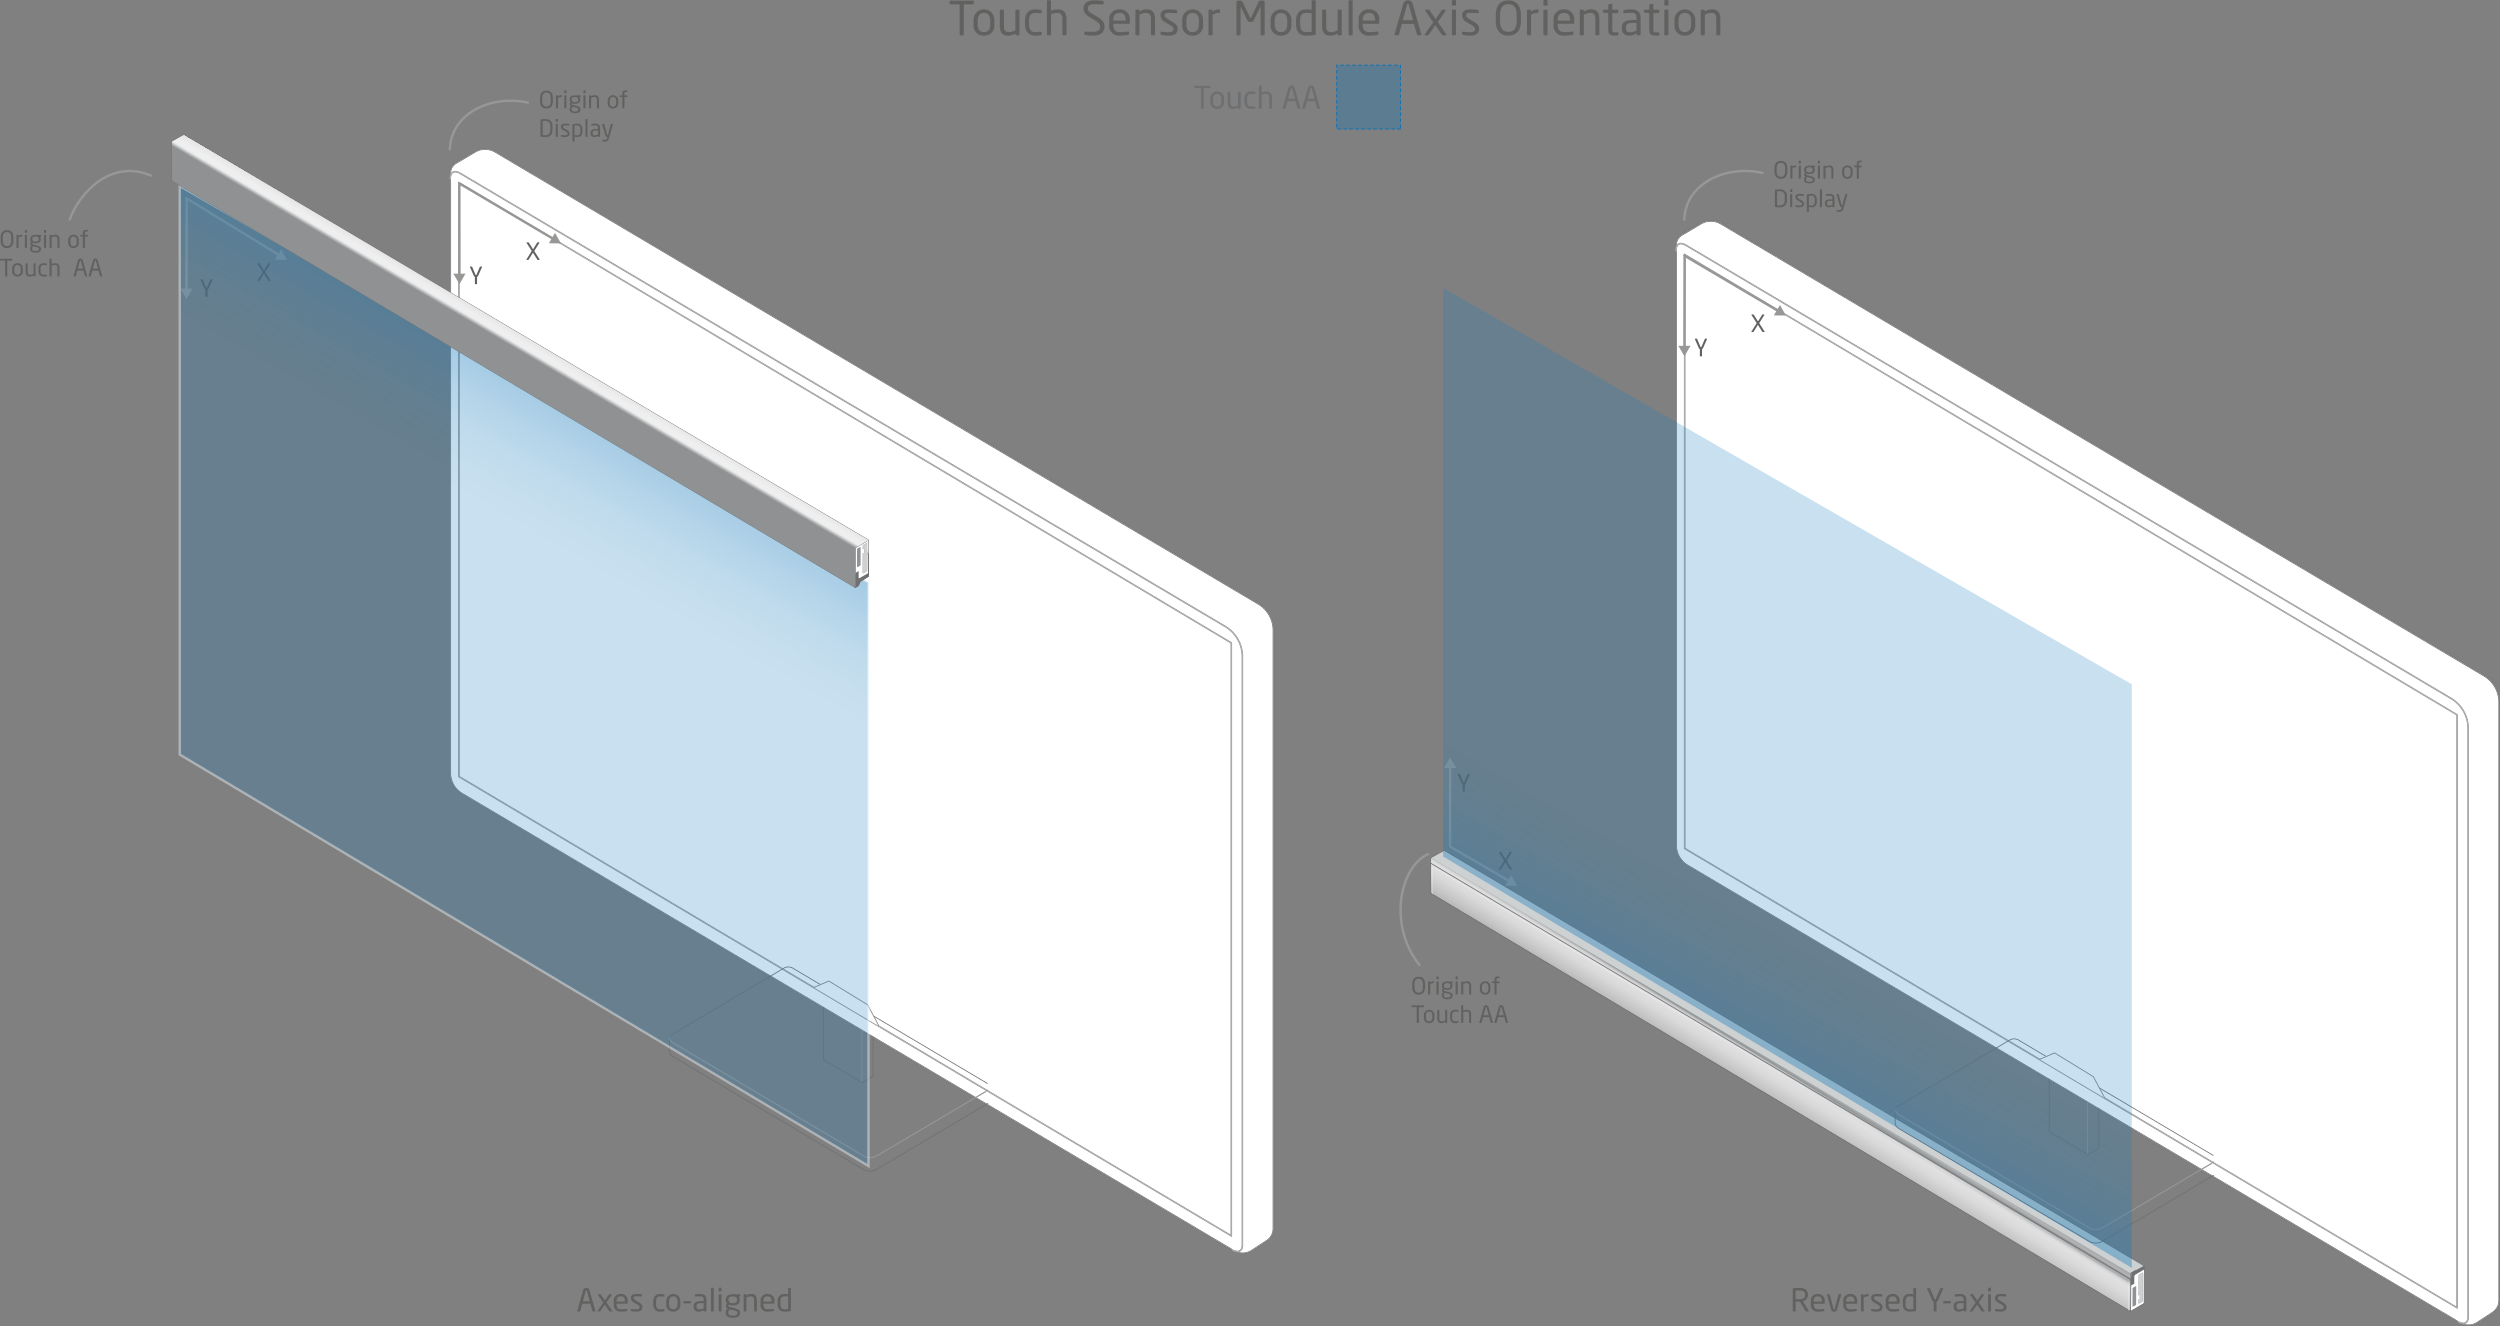 <svg xmlns="http://www.w3.org/2000/svg" xmlns:xlink="http://www.w3.org/1999/xlink" viewBox="0 0 514.936 273.134"><rect x="0" y="0" width="514.936" height="273.134" fill="#808080" stroke="none"/><defs><style>.a{isolation:isolate;}.b,.c,.g{fill:#fff;}.b,.g,.k,.t{stroke:#6e6f71;}.b,.c,.g,.h,.k,.l,.m,.q,.s,.t,.w,.x{stroke-linecap:round;stroke-linejoin:round;}.b,.c,.s,.t{stroke-width:0.162px;}.c,.h,.s,.x{stroke:#959595;}.d{fill:url(#a);}.e{fill:url(#b);}.f{fill:url(#c);}.g,.k{stroke-width:0.166px;}.h,.x{fill:#cfd0d1;}.h,.l{stroke-width:0.05px;}.i{fill:#909295;}.j{fill:#707071;}.k,.l,.m,.q,.s,.t,.w{fill:none;}.l,.v,.w{stroke:#fff;}.l,.w{mix-blend-mode:soft-light;}.m{stroke:#979796;}.m,.v{stroke-width:0.5px;}.n{fill:#979796;}.o{fill:#616160;}.p{fill:#6e6f71;}.q{stroke:#0773b8;stroke-width:0.185px;stroke-dasharray:0.616 0.616;}.r{fill:#0773b8;opacity:0.3;}.u,.v{opacity:0.4;}.u{fill:url(#d);}.v{stroke-miterlimit:10;fill:url(#e);}.w,.x{stroke-width:0.049px;}.y{fill:url(#f);}</style><linearGradient id="a" x1="300.252" y1="218.348" x2="301.619" y2="220.716" gradientTransform="matrix(-1, -0.006, -0.006, 1, 670.993, 0.744)" gradientUnits="userSpaceOnUse"><stop offset="0" stop-color="#8f9193"/><stop offset="0" stop-color="#e4e5e6"/><stop offset="0.056" stop-color="#fff"/><stop offset="0.092" stop-color="#f0eff0"/></linearGradient><linearGradient id="b" x1="309.904" y1="236.193" x2="298.14" y2="216.616" gradientTransform="matrix(-1, -0.006, -0.006, 1, 670.993, 0.744)" gradientUnits="userSpaceOnUse"><stop offset="0" stop-color="#fff"/><stop offset="0" stop-color="#fcfcfc"/><stop offset="0" stop-color="#f4f4f4"/><stop offset="0" stop-color="#e5e6e6"/><stop offset="0" stop-color="#d0d1d2"/><stop offset="0" stop-color="#b5b7b8"/><stop offset="0" stop-color="#959799"/><stop offset="0" stop-color="#8f9193"/><stop offset="0" stop-color="#2d2e2e"/><stop offset="0.027" stop-color="#373838"/><stop offset="0.194" stop-color="#737474"/><stop offset="0.347" stop-color="#a2a2a2"/><stop offset="0.482" stop-color="#c4c4c4"/><stop offset="0.593" stop-color="#d9d9d9"/><stop offset="0.667" stop-color="#e0e0e0"/><stop offset="0.685" stop-color="#ddddde"/><stop offset="0.696" stop-color="#d5d5d5"/><stop offset="0.706" stop-color="#c6c7c8"/><stop offset="0.714" stop-color="#b1b3b4"/><stop offset="0.722" stop-color="#979a9b"/><stop offset="0.723" stop-color="#929597"/><stop offset="0.759" stop-color="#b2b4b5"/><stop offset="0.777" stop-color="#a7a9aa"/><stop offset="0.796" stop-color="#97999b"/><stop offset="0.969" stop-color="#8f9193"/></linearGradient><linearGradient id="c" x1="305.435" y1="226.381" x2="299.036" y2="215.732" gradientTransform="matrix(-1, -0.006, -0.006, 1, 670.993, 0.744)" gradientUnits="userSpaceOnUse"><stop offset="0" stop-color="#8f9193"/><stop offset="0" stop-color="#e4e5e6"/><stop offset="0" stop-color="#ced1d2"/></linearGradient><linearGradient id="d" x1="394.241" y1="115.062" x2="342.193" y2="205.212" gradientUnits="userSpaceOnUse"><stop offset="0.751" stop-color="#187bbb" stop-opacity="0.6"/><stop offset="0.807" stop-color="#187bbb" stop-opacity="0.623"/><stop offset="0.866" stop-color="#187bbb" stop-opacity="0.692"/><stop offset="0.926" stop-color="#187bbb" stop-opacity="0.806"/><stop offset="0.988" stop-color="#187bbb" stop-opacity="0.964"/><stop offset="1" stop-color="#187bbb"/></linearGradient><linearGradient id="e" x1="81.984" y1="184.216" x2="134.032" y2="94.066" xlink:href="#d"/><linearGradient id="f" x1="180.501" y1="70.744" x2="185.66" y2="79.503" gradientTransform="matrix(-1, 0, 0, 1, 289.486, -1.095)" gradientUnits="userSpaceOnUse"><stop offset="0" stop-color="#8f9193"/><stop offset="0" stop-color="#e4e5e6"/><stop offset="0.146" stop-color="#f0eff0"/><stop offset="0.21" stop-color="#f0eff0"/><stop offset="0.229" stop-color="#edeced"/><stop offset="0.244" stop-color="#e3e4e5"/><stop offset="0.256" stop-color="#d3d5d6"/><stop offset="0.259" stop-color="#ced1d2"/><stop offset="0.317" stop-color="#8f9193"/><stop offset="0.969" stop-color="#8f9193"/></linearGradient></defs><g class="a"><path class="b" d="M508.6,274.147a3.526,3.526,0,0,0,1.939-.579l3.107-2.041a3.047,3.047,0,0,0,1.378-2.554V145.735a6.468,6.468,0,0,0-3.158-5.541l-157.181-93.1a4.163,4.163,0,0,0-4.239,0l-3.913,2.318a2.515,2.515,0,0,0-1.228,2.155V175.15a5.018,5.018,0,0,0,2.451,4.3l159.044,94.2A3.54,3.54,0,0,0,508.6,274.147Z" transform="translate(-0.171 -1.095)"/><path class="b" d="M350.531,47.234l-3.914,2.318a2.342,2.342,0,0,0-1.148,2.015V175.15a4.837,4.837,0,0,0,2.371,4.162l159.045,94.2a3.366,3.366,0,0,0,3.566-.083l3.108-2.041a2.9,2.9,0,0,0,1.305-2.418V145.735a6.277,6.277,0,0,0-3.078-5.4L354.6,47.234A4,4,0,0,0,350.531,47.234Z" transform="translate(-0.171 -1.095)"/><path class="c" d="M507.537,273.756a1.033,1.033,0,0,0,.563-.151,1.373,1.373,0,0,0,.525-1.1V151.144a7.324,7.324,0,0,0-3.576-6.274l-157.52-93.3c-.033-.022-.968-.623-1.631-.264-.392.213-.591.7-.591,1.45h.324c0-.621.142-1.013.422-1.164.411-.223,1.081.107,1.305.253l157.525,93.3a7,7,0,0,1,3.417,6V272.506a1.065,1.065,0,0,1-.374.825c-.282.177-.739.118-1.321-.17l-.144.29A2.488,2.488,0,0,0,507.537,273.756Z" transform="translate(-0.171 -1.095)"/><path class="c" d="M345.469,52.756c0-2.337,1.978-1.047,1.978-1.047l157.519,93.3a7.131,7.131,0,0,1,3.5,6.135V272.506s.02,1.764-1.929.8" transform="translate(-0.171 -1.095)"/><polygon class="c" points="506.172 147.188 346.923 52.29 346.923 174.808 506.172 269.503 506.172 147.188"/><polygon class="c" points="506.01 147.28 347.085 52.576 347.085 174.716 506.01 269.218 506.01 147.28"/><path class="b" d="M256.127,259.338a3.516,3.516,0,0,0,1.939-.58l3.108-2.041a3.045,3.045,0,0,0,1.378-2.554V130.926a6.468,6.468,0,0,0-3.158-5.541l-157.181-93.1a4.156,4.156,0,0,0-4.239,0L94.06,34.6a2.516,2.516,0,0,0-1.228,2.155V160.341a5.021,5.021,0,0,0,2.451,4.3l159.045,94.2A3.53,3.53,0,0,0,256.127,259.338Z" transform="translate(-0.171 -1.095)"/><path class="b" d="M98.056,32.425l-3.913,2.318a2.341,2.341,0,0,0-1.149,2.015V160.341a4.838,4.838,0,0,0,2.372,4.161l159.045,94.2a3.371,3.371,0,0,0,3.566-.083l3.108-2.041a2.9,2.9,0,0,0,1.305-2.419V130.926a6.28,6.28,0,0,0-3.079-5.4L102.13,32.425A4,4,0,0,0,98.056,32.425Z" transform="translate(-0.171 -1.095)"/><path class="c" d="M255.063,258.947a1.033,1.033,0,0,0,.563-.151,1.372,1.372,0,0,0,.524-1.1V136.335a7.324,7.324,0,0,0-3.576-6.275L95.055,36.76c-.033-.022-.968-.622-1.631-.263-.393.213-.592.7-.592,1.449h.325c0-.62.141-1.012.421-1.164.411-.222,1.082.108,1.306.254l157.525,93.3a7,7,0,0,1,3.417,6V257.7a1.066,1.066,0,0,1-.374.825c-.282.176-.739.117-1.322-.171l-.144.291A2.51,2.51,0,0,0,255.063,258.947Z" transform="translate(-0.171 -1.095)"/><path class="c" d="M92.994,37.946c0-2.337,1.978-1.046,1.978-1.046l157.519,93.3a7.13,7.13,0,0,1,3.5,6.135V257.7s.019,1.763-1.93.8" transform="translate(-0.171 -1.095)"/><polygon class="c" points="253.697 132.379 94.448 37.481 94.448 159.999 253.697 254.693 253.697 132.379"/><polygon class="c" points="253.535 132.471 94.61 37.766 94.61 159.907 253.535 254.408 253.535 132.471"/><polygon class="d" points="297.475 175.151 441.69 260.763 440.059 261.65 439.672 261.566 297.764 177.544 295.844 176.038 297.475 175.151"/><polygon class="e" points="438.901 261.786 294.684 176.682 294.64 183.956 438.851 270.128 438.901 261.786"/><polygon class="f" points="297.475 175.151 441.69 260.763 439.136 262.461 294.684 176.682 297.475 175.151"/><polygon class="g" points="441.69 260.763 440.059 261.65 439.671 261.79 438.899 262.234 438.851 270.128 439.5 269.725 439.5 269.725 441.644 268.473 441.69 260.763"/><path class="h" d="M440.911,267.913l0,.674a.119.119,0,0,1-.057.1l-.256.153,0,.589a.146.146,0,0,0,.221.125l.53-.318a.424.424,0,0,0,.206-.361l.033-5.471a.141.141,0,0,0-.213-.122l-.567.339a.366.366,0,0,0-.177.31l-.023,3.962.134-.08A.117.117,0,0,1,440.911,267.913Z" transform="translate(-0.171 -1.095)"/><path class="i" d="M439.579,270.213l.436-.248a.287.287,0,0,0,.145-.248l.022-3.582a.105.105,0,0,0-.157-.091l-.468.267a.257.257,0,0,0-.13.221l-.021,3.58A.115.115,0,0,0,439.579,270.213Z" transform="translate(-0.171 -1.095)"/><path class="j" d="M439.772,265.5l-.718.407.1-2.662.868-.5h.21l1.631-.887,0,.69-1.77,1.036a.5.5,0,0,0-.306.459Z" transform="translate(-0.171 -1.095)"/><polyline class="k" points="438.851 270.128 294.64 183.956 294.684 176.682 295.456 176.238 295.913 176 297.475 175.151 441.69 260.763"/><line class="k" x1="294.677" y1="177.794" x2="438.891" y2="263.523"/><polyline class="l" points="438.488 269.906 438.525 263.714 295.032 178.507 294.998 184.175"/><polyline class="m" points="310.939 181.523 298.673 174.371 298.694 157.824"/><polygon class="n" points="311.251 180.263 312.488 182.427 309.996 182.416 311.251 180.263"/><polygon class="n" points="299.94 158.19 298.696 156.03 297.447 158.187 299.94 158.19"/><path class="o" d="M311.533,180.2h-.307c-.049,0-.069-.019-.1-.073l-.894-1.421-.874,1.421c-.034.054-.063.073-.1.073h-.288a.07.07,0,0,1-.078-.073.1.1,0,0,1,.014-.049l1.084-1.723-1.074-1.665a.1.1,0,0,1-.015-.049.067.067,0,0,1,.074-.069h.317a.085.085,0,0,1,.088.049l.879,1.392.85-1.392a.091.091,0,0,1,.092-.049h.288a.074.074,0,0,1,.079.074.08.08,0,0,1-.015.044l-1.05,1.674,1.1,1.714a.106.106,0,0,1,.014.054A.069.069,0,0,1,311.533,180.2Z" transform="translate(-0.171 -1.095)"/><path class="o" d="M302.907,160.627l-.757,1.7a.573.573,0,0,1-.263.322v1.387a.1.1,0,0,1-.088.1h-.269a.1.1,0,0,1-.088-.1v-1.387c-.088-.034-.175-.127-.263-.322l-.752-1.7a.127.127,0,0,1-.015-.054.074.074,0,0,1,.083-.068h.3a.114.114,0,0,1,.088.068l.674,1.582c.049.113.083.127.112.127s.063-.014.112-.127l.679-1.582a.1.1,0,0,1,.083-.068h.3a.074.074,0,0,1,.083.068A.127.127,0,0,1,302.907,160.627Z" transform="translate(-0.171 -1.095)"/><path class="p" d="M249.369,19.247h-1.244v4.115a.121.121,0,0,1-.115.127h-.35a.121.121,0,0,1-.115-.127V19.247H246.3c-.07,0-.128-.031-.128-.1v-.28a.122.122,0,0,1,.128-.115h3.068a.112.112,0,0,1,.121.115v.28C249.49,19.209,249.439,19.247,249.369,19.247Z" transform="translate(-0.171 -1.095)"/><path class="p" d="M250.873,23.534a1.362,1.362,0,0,1-1.416-1.557v-.484a1.425,1.425,0,1,1,2.838,0v.484A1.367,1.367,0,0,1,250.873,23.534Zm.861-2.041c0-.651-.262-1.065-.861-1.065s-.855.408-.855,1.065v.484c0,.651.255,1.066.855,1.066s.861-.408.861-1.066Z" transform="translate(-0.171 -1.095)"/><path class="p" d="M255.611,23.489h-.319a.122.122,0,0,1-.121-.127v-.121a1.929,1.929,0,0,1-1.014.293c-.766,0-1.11-.478-1.11-1.327v-2.1a.127.127,0,0,1,.127-.128h.306a.128.128,0,0,1,.128.128v2.1c0,.644.217.842.7.842a2.014,2.014,0,0,0,.862-.249V20.109a.132.132,0,0,1,.127-.128h.313a.127.127,0,0,1,.121.128v3.253A.122.122,0,0,1,255.611,23.489Z" transform="translate(-0.171 -1.095)"/><path class="p" d="M258.638,23.464a4.644,4.644,0,0,1-.8.07c-.868,0-1.358-.613-1.358-1.55v-.5c0-.937.484-1.55,1.358-1.55a4.6,4.6,0,0,1,.8.071c.1.019.128.051.128.14v.229a.1.1,0,0,1-.108.1h-.026a6.2,6.2,0,0,0-.791-.044c-.51,0-.8.338-.8,1.058v.5c0,.714.281,1.059.8,1.059a6.2,6.2,0,0,0,.791-.045h.026a.1.1,0,0,1,.108.1v.229C258.766,23.406,258.741,23.445,258.638,23.464Z" transform="translate(-0.171 -1.095)"/><path class="p" d="M262.037,23.489h-.306a.128.128,0,0,1-.128-.127v-2.1c0-.638-.267-.835-.682-.835a2.484,2.484,0,0,0-.88.178v2.756a.133.133,0,0,1-.128.127H259.6a.127.127,0,0,1-.121-.127V18.82a.122.122,0,0,1,.121-.127h.32a.122.122,0,0,1,.121.127v1.314a2.655,2.655,0,0,1,.975-.2c.676,0,1.149.39,1.149,1.327v2.1A.128.128,0,0,1,262.037,23.489Z" transform="translate(-0.171 -1.095)"/><path class="p" d="M267.915,23.489h-.376a.117.117,0,0,1-.11-.1l-.414-1.466h-1.652l-.408,1.466a.128.128,0,0,1-.115.1h-.376a.1.1,0,0,1-.109-.1.1.1,0,0,1,.007-.044l1.18-4.153a.676.676,0,0,1,1.3-.006l1.179,4.159a.1.1,0,0,1,.007.044A.1.1,0,0,1,267.915,23.489Zm-1.6-4.165c-.019-.07-.057-.115-.122-.115s-.108.045-.127.115l-.581,2.1h1.41Z" transform="translate(-0.171 -1.095)"/><path class="p" d="M271.951,23.489h-.377a.117.117,0,0,1-.109-.1l-.414-1.466H269.4l-.408,1.466a.128.128,0,0,1-.114.1H268.5a.1.1,0,0,1-.109-.1.1.1,0,0,1,.007-.044l1.18-4.153a.627.627,0,0,1,.65-.485.62.62,0,0,1,.645.479l1.179,4.159a.1.1,0,0,1,.007.044A.1.1,0,0,1,271.951,23.489Zm-1.6-4.165c-.018-.07-.056-.115-.121-.115s-.108.045-.127.115l-.581,2.1h1.41Z" transform="translate(-0.171 -1.095)"/><rect class="q" x="275.495" y="14.513" width="13.156" height="13.156" transform="translate(563.976 41.087) rotate(-180)"/><rect class="r" x="275.495" y="14.535" width="13.156" height="13.156" transform="translate(563.976 41.132) rotate(-180)"/><polyline class="m" points="366.307 64.077 346.923 52.639 346.995 52.609 346.95 71.594"/><polygon class="n" points="366.626 62.819 367.852 64.989 365.359 64.966 366.626 62.819"/><polygon class="n" points="345.704 71.226 346.945 73.387 348.197 71.232 345.704 71.226"/><path class="o" d="M363.554,69.489h-.308c-.049,0-.068-.019-.1-.073L362.25,68l-.874,1.421c-.034.054-.063.073-.1.073h-.288a.071.071,0,0,1-.078-.073.093.093,0,0,1,.015-.049l1.084-1.723-1.074-1.665a.1.1,0,0,1-.015-.049.066.066,0,0,1,.073-.069h.318a.086.086,0,0,1,.088.049l.878,1.392.85-1.392a.092.092,0,0,1,.093-.049h.288a.074.074,0,0,1,.078.074.08.08,0,0,1-.015.044l-1.049,1.674,1.1,1.714a.1.1,0,0,1,.015.054A.07.07,0,0,1,363.554,69.489Z" transform="translate(-0.171 -1.095)"/><path class="o" d="M351.764,70.977l-.757,1.7a.577.577,0,0,1-.264.322v1.387a.1.1,0,0,1-.088.1h-.268a.1.1,0,0,1-.088-.1V73c-.088-.034-.176-.127-.264-.322l-.752-1.7a.124.124,0,0,1-.014-.054.074.074,0,0,1,.083-.069h.3a.112.112,0,0,1,.088.069l.674,1.582c.049.112.083.127.112.127s.064-.015.113-.127l.678-1.582a.1.1,0,0,1,.083-.069h.3a.074.074,0,0,1,.083.069A.139.139,0,0,1,351.764,70.977Z" transform="translate(-0.171 -1.095)"/><path class="m" d="M294.321,177.016c-5.892,2.665-8.281,14.718-1.8,22.8" transform="translate(-0.171 -1.095)"/><path class="o" d="M292.379,205.969c-.767,0-1.323-.449-1.323-1.533v-.63c0-1.084.556-1.534,1.323-1.534s1.318.45,1.318,1.534v.63C293.7,205.52,293.146,205.969,292.379,205.969Zm.869-2.163c0-.821-.332-1.133-.869-1.133s-.874.312-.874,1.133v.63c0,.82.337,1.132.874,1.132s.869-.312.869-1.132Z" transform="translate(-0.171 -1.095)"/><path class="o" d="M295.431,203.586a1.253,1.253,0,0,0-.674.2v2.046a.1.1,0,0,1-.1.1h-.239a.1.1,0,0,1-.093-.1v-2.49a.094.094,0,0,1,.093-.1h.229a.094.094,0,0,1,.093.1v.1a1.167,1.167,0,0,1,.689-.234c.068,0,.1.029.1.088v.2C295.533,203.557,295.5,203.586,295.431,203.586Z" transform="translate(-0.171 -1.095)"/><path class="o" d="M296.4,202.819h-.249a.1.1,0,0,1-.1-.1v-.391a.1.1,0,0,1,.1-.1h.249a.1.1,0,0,1,.1.1v.391A.1.1,0,0,1,296.4,202.819Zm-.01,3.116h-.235a.1.1,0,0,1-.1-.1v-2.49a.1.1,0,0,1,.1-.1h.235a.1.1,0,0,1,.1.1v2.49A.1.1,0,0,1,296.385,205.935Z" transform="translate(-0.171 -1.095)"/><path class="o" d="M299.34,203.576l-.176.034a.686.686,0,0,1,.166.5v.039c0,.537-.332.835-1.084.835a1.413,1.413,0,0,1-.566-.1.177.177,0,0,0-.122.166c0,.083.039.127.151.156l.728.185c.478.123.937.259.937.718v.039c0,.469-.312.757-1.113.757-.772,0-1.123-.3-1.123-.776v-.044a.79.79,0,0,1,.307-.62l-.034-.015a.4.4,0,0,1-.224-.381v0a.4.4,0,0,1,.2-.351.718.718,0,0,1-.225-.567v-.039c0-.434.244-.864,1.084-.864h1.069a.113.113,0,0,1,.113.107v.127C299.428,203.547,299.394,203.566,299.34,203.576Zm-.4,2.539c0-.19-.156-.268-.6-.381l-.552-.141a.581.581,0,0,0-.239.5v.044c0,.273.161.444.7.444s.683-.156.683-.425Zm-.039-2c0-.293-.132-.522-.659-.522-.547,0-.659.249-.659.522v.039c0,.215.1.5.659.5.527,0,.659-.205.659-.5Z" transform="translate(-0.171 -1.095)"/><path class="o" d="M300.335,202.819h-.249a.1.1,0,0,1-.1-.1v-.391a.1.1,0,0,1,.1-.1h.249a.1.1,0,0,1,.1.1v.391A.1.1,0,0,1,300.335,202.819Zm-.01,3.116h-.234a.1.1,0,0,1-.1-.1v-2.49a.1.1,0,0,1,.1-.1h.234a.1.1,0,0,1,.1.1v2.49A.1.1,0,0,1,300.325,205.935Z" transform="translate(-0.171 -1.095)"/><path class="o" d="M303.105,205.935h-.234a.1.1,0,0,1-.1-.1V204.23c0-.493-.166-.644-.537-.644a1.551,1.551,0,0,0-.659.19v2.061a.1.1,0,0,1-.1.1h-.239a.1.1,0,0,1-.093-.1v-2.49a.1.1,0,0,1,.093-.1h.244a.094.094,0,0,1,.093.1v.092a1.475,1.475,0,0,1,.777-.224c.585,0,.849.366.849,1.015v1.607A.1.1,0,0,1,303.105,205.935Z" transform="translate(-0.171 -1.095)"/><path class="o" d="M306.074,205.969a1.043,1.043,0,0,1-1.084-1.192v-.371a1.091,1.091,0,1,1,2.173,0v.371A1.047,1.047,0,0,1,306.074,205.969Zm.659-1.563c0-.5-.2-.815-.659-.815s-.654.312-.654.815v.371c0,.5.195.816.654.816s.659-.313.659-.816Z" transform="translate(-0.171 -1.095)"/><path class="o" d="M308.964,202.561h-.235c-.229,0-.3.068-.3.336v.352h.512a.089.089,0,0,1,.093.088v.19a.085.085,0,0,1-.093.083h-.512v2.227a.1.1,0,0,1-.093.1H308.1a.1.1,0,0,1-.1-.1V203.61l-.474-.053a.092.092,0,0,1-.092-.088v-.132a.088.088,0,0,1,.092-.088H308V202.9c0-.522.254-.678.684-.678a1.1,1.1,0,0,1,.273.029c.054.015.093.034.093.078v.161C309.052,202.541,309.018,202.561,308.964,202.561Z" transform="translate(-0.171 -1.095)"/><path class="o" d="M293.38,208.555h-.952V211.7a.093.093,0,0,1-.088.1h-.269a.093.093,0,0,1-.088-.1v-3.149h-.952c-.053,0-.1-.025-.1-.078v-.215a.093.093,0,0,1,.1-.088h2.349a.086.086,0,0,1,.093.088v.215C293.473,208.525,293.434,208.555,293.38,208.555Z" transform="translate(-0.171 -1.095)"/><path class="o" d="M294.535,211.836a1.043,1.043,0,0,1-1.084-1.191v-.372a1.091,1.091,0,1,1,2.173,0v.372A1.046,1.046,0,0,1,294.535,211.836Zm.659-1.563c0-.5-.2-.815-.659-.815s-.654.313-.654.815v.372c0,.5.2.815.654.815s.659-.313.659-.815Z" transform="translate(-0.171 -1.095)"/><path class="o" d="M298.167,211.8h-.244a.094.094,0,0,1-.093-.1v-.093a1.464,1.464,0,0,1-.776.225c-.586,0-.85-.366-.85-1.016v-1.606a.1.1,0,0,1,.1-.1h.234a.1.1,0,0,1,.1.1v1.606c0,.493.166.645.537.645a1.539,1.539,0,0,0,.659-.191v-2.06a.1.1,0,0,1,.1-.1h.239a.1.1,0,0,1,.093.1v2.49A.094.094,0,0,1,298.167,211.8Z" transform="translate(-0.171 -1.095)"/><path class="o" d="M300.49,211.782a3.469,3.469,0,0,1-.61.054c-.664,0-1.04-.469-1.04-1.187v-.38c0-.718.371-1.187,1.04-1.187a3.515,3.515,0,0,1,.61.054c.078.014.1.039.1.107v.176a.074.074,0,0,1-.083.073h-.02a4.826,4.826,0,0,0-.605-.034c-.391,0-.61.259-.61.811v.38c0,.547.214.811.61.811a4.826,4.826,0,0,0,.605-.034h.02a.074.074,0,0,1,.083.073v.176C300.588,211.738,300.568,211.768,300.49,211.782Z" transform="translate(-0.171 -1.095)"/><path class="o" d="M303.1,211.8h-.235a.1.1,0,0,1-.1-.1V210.1c0-.489-.2-.64-.523-.64a1.894,1.894,0,0,0-.674.137V211.7a.1.1,0,0,1-.1.1h-.24a.1.1,0,0,1-.092-.1v-3.476a.094.094,0,0,1,.092-.1h.245a.094.094,0,0,1,.092.1v1a2.051,2.051,0,0,1,.747-.151c.518,0,.879.3.879,1.016V211.7A.1.1,0,0,1,303.1,211.8Z" transform="translate(-0.171 -1.095)"/><path class="o" d="M307.6,211.8h-.289a.089.089,0,0,1-.083-.073l-.317-1.124h-1.265l-.312,1.124a.1.1,0,0,1-.088.073h-.288a.078.078,0,0,1-.083-.078.085.085,0,0,1,0-.035l.9-3.178a.48.48,0,0,1,.5-.371.473.473,0,0,1,.493.366l.9,3.183a.085.085,0,0,1,0,.035A.076.076,0,0,1,307.6,211.8Zm-1.226-3.189c-.015-.053-.044-.088-.093-.088s-.083.035-.1.088l-.445,1.607h1.079Z" transform="translate(-0.171 -1.095)"/><path class="o" d="M310.7,211.8h-.288a.088.088,0,0,1-.083-.073l-.317-1.124h-1.265l-.312,1.124a.1.1,0,0,1-.088.073h-.288a.078.078,0,0,1-.083-.078.085.085,0,0,1,0-.035l.9-3.178a.48.48,0,0,1,.5-.371.473.473,0,0,1,.493.366l.9,3.183a.085.085,0,0,1,0,.035A.075.075,0,0,1,310.7,211.8Zm-1.225-3.189c-.015-.053-.044-.088-.093-.088s-.083.035-.1.088l-.444,1.607h1.079Z" transform="translate(-0.171 -1.095)"/><path class="m" d="M363.154,36.693c-8.03-1.713-15.9,2.559-16.061,9.645" transform="translate(-0.171 -1.095)"/><path class="o" d="M366.993,37.925c-.766,0-1.323-.449-1.323-1.533v-.63c0-1.084.557-1.533,1.323-1.533s1.319.449,1.319,1.533v.63C368.312,37.476,367.76,37.925,366.993,37.925Zm.869-2.163c0-.821-.332-1.133-.869-1.133s-.874.312-.874,1.133v.63c0,.82.337,1.132.874,1.132s.869-.312.869-1.132Z" transform="translate(-0.171 -1.095)"/><path class="o" d="M370.045,35.542a1.253,1.253,0,0,0-.674.2v2.046a.1.1,0,0,1-.1.1h-.239a.1.1,0,0,1-.093-.1V35.3a.094.094,0,0,1,.093-.1h.23a.094.094,0,0,1,.092.1v.1a1.169,1.169,0,0,1,.689-.234c.068,0,.1.029.1.088v.2C370.147,35.513,370.113,35.542,370.045,35.542Z" transform="translate(-0.171 -1.095)"/><path class="o" d="M371.009,34.775h-.249a.1.1,0,0,1-.1-.1v-.391a.1.1,0,0,1,.1-.1h.249a.1.1,0,0,1,.1.1v.391A.1.1,0,0,1,371.009,34.775ZM371,37.891h-.234a.1.1,0,0,1-.1-.1V35.3a.1.1,0,0,1,.1-.1H371a.1.1,0,0,1,.1.1v2.49A.1.1,0,0,1,371,37.891Z" transform="translate(-0.171 -1.095)"/><path class="o" d="M373.954,35.532l-.176.034a.686.686,0,0,1,.166.5v.039c0,.538-.332.835-1.084.835a1.42,1.42,0,0,1-.566-.1.177.177,0,0,0-.122.166c0,.083.039.127.151.156l.728.186c.478.122.937.258.937.717v.039c0,.469-.312.757-1.113.757-.771,0-1.123-.3-1.123-.776v-.044a.788.788,0,0,1,.308-.62l-.035-.015a.4.4,0,0,1-.224-.381v0a.4.4,0,0,1,.2-.351.722.722,0,0,1-.225-.567v-.039c0-.434.245-.864,1.084-.864h1.07a.113.113,0,0,1,.112.108v.126C374.042,35.5,374.008,35.522,373.954,35.532Zm-.395,2.539c0-.19-.157-.268-.6-.381l-.552-.141a.584.584,0,0,0-.239.5v.044c0,.273.161.444.7.444.557,0,.684-.156.684-.425Zm-.039-2c0-.293-.132-.522-.66-.522-.547,0-.659.249-.659.522v.039c0,.215.1.5.659.5.528,0,.66-.2.66-.5Z" transform="translate(-0.171 -1.095)"/><path class="o" d="M374.949,34.775H374.7a.1.1,0,0,1-.1-.1v-.391a.1.1,0,0,1,.1-.1h.249a.1.1,0,0,1,.1.1v.391A.1.1,0,0,1,374.949,34.775Zm-.01,3.116h-.234a.1.1,0,0,1-.1-.1V35.3a.1.1,0,0,1,.1-.1h.234a.1.1,0,0,1,.1.1v2.49A.1.1,0,0,1,374.939,37.891Z" transform="translate(-0.171 -1.095)"/><path class="o" d="M377.72,37.891h-.235a.1.1,0,0,1-.1-.1V36.187c0-.494-.166-.645-.537-.645a1.555,1.555,0,0,0-.66.19v2.061a.1.1,0,0,1-.1.1h-.24a.1.1,0,0,1-.092-.1V35.3a.094.094,0,0,1,.092-.1h.245a.094.094,0,0,1,.092.1V35.4a1.469,1.469,0,0,1,.777-.225c.586,0,.849.366.849,1.016v1.606A.1.1,0,0,1,377.72,37.891Z" transform="translate(-0.171 -1.095)"/><path class="o" d="M380.688,37.925a1.044,1.044,0,0,1-1.084-1.192v-.371a1.091,1.091,0,1,1,2.173,0v.371A1.047,1.047,0,0,1,380.688,37.925Zm.66-1.563c0-.5-.2-.815-.66-.815s-.654.312-.654.815v.371c0,.5.195.816.654.816s.66-.313.66-.816Z" transform="translate(-0.171 -1.095)"/><path class="o" d="M383.578,34.517h-.234c-.23,0-.3.068-.3.337v.351h.513a.088.088,0,0,1,.092.088v.19a.085.085,0,0,1-.092.083h-.513v2.227a.1.1,0,0,1-.093.1h-.239a.1.1,0,0,1-.1-.1V35.566l-.473-.053a.092.092,0,0,1-.093-.088v-.132a.089.089,0,0,1,.093-.088h.473v-.351c0-.523.254-.679.684-.679a1.1,1.1,0,0,1,.273.029c.054.015.093.034.093.078v.161C383.666,34.5,383.632,34.517,383.578,34.517Z" transform="translate(-0.171 -1.095)"/><path class="o" d="M366.749,43.792a6.784,6.784,0,0,1-.889-.049.112.112,0,0,1-.1-.122V40.267a.113.113,0,0,1,.1-.122,6.784,6.784,0,0,1,.889-.049,1.342,1.342,0,0,1,1.48,1.518v.659A1.346,1.346,0,0,1,366.749,43.792Zm1.035-2.178c0-.884-.449-1.137-1.035-1.137-.229,0-.381,0-.542.014V43.4c.156.01.313.01.542.01.586,0,1.035-.259,1.035-1.138Z" transform="translate(-0.171 -1.095)"/><path class="o" d="M369.238,40.643h-.249a.1.1,0,0,1-.1-.1v-.391a.1.1,0,0,1,.1-.1h.249a.1.1,0,0,1,.1.1v.391A.1.1,0,0,1,369.238,40.643Zm-.009,3.115h-.235a.1.1,0,0,1-.1-.1V41.17a.1.1,0,0,1,.1-.1h.235a.1.1,0,0,1,.1.1v2.49A.1.1,0,0,1,369.229,43.758Z" transform="translate(-0.171 -1.095)"/><path class="o" d="M370.837,43.792a3.836,3.836,0,0,1-.772-.073c-.063-.015-.1-.044-.1-.1V43.45a.079.079,0,0,1,.088-.073h.019c.235.029.591.054.767.054.317,0,.483-.083.483-.347,0-.146-.088-.239-.366-.405l-.493-.293a.833.833,0,0,1-.5-.7c0-.508.381-.65.884-.65a4.57,4.57,0,0,1,.761.064.093.093,0,0,1,.093.1v.161a.074.074,0,0,1-.083.083H371.6c-.171-.014-.484-.039-.757-.039s-.454.034-.454.284c0,.146.112.239.336.371l.484.288c.4.239.537.449.537.737C371.75,43.582,371.384,43.792,370.837,43.792Z" transform="translate(-0.171 -1.095)"/><path class="o" d="M373.33,43.792a3.628,3.628,0,0,1-.571-.054v.884a.093.093,0,0,1-.093.093h-.249a.089.089,0,0,1-.088-.093V41.263c0-.064.015-.093.1-.113a4.056,4.056,0,0,1,.9-.112c.728,0,1.065.474,1.065,1.206V42.6C374.4,43.362,374.043,43.792,373.33,43.792Zm.635-1.548c0-.513-.152-.845-.635-.845a3.661,3.661,0,0,0-.571.049v1.934a3.851,3.851,0,0,0,.571.049c.479,0,.635-.313.635-.835Z" transform="translate(-0.171 -1.095)"/><path class="o" d="M375.365,43.758h-.254a.094.094,0,0,1-.088-.1V40.179a.089.089,0,0,1,.088-.093h.254a.089.089,0,0,1,.088.093V43.66A.093.093,0,0,1,375.365,43.758Z" transform="translate(-0.171 -1.095)"/><path class="o" d="M377.939,43.758h-.224a.1.1,0,0,1-.1-.1v-.107a1.491,1.491,0,0,1-.752.239.712.712,0,0,1-.8-.791v-.059c0-.527.308-.791,1.177-.791h.361v-.2c0-.41-.141-.552-.522-.552a7.259,7.259,0,0,0-.747.039h-.025c-.043,0-.087-.014-.087-.078v-.171c0-.053.034-.083.1-.092a4.124,4.124,0,0,1,.757-.064c.679,0,.952.342.952.918v1.7A.1.1,0,0,1,377.939,43.758Zm-.332-1.3h-.361c-.591,0-.747.132-.747.479V43c0,.352.166.444.449.444a1.34,1.34,0,0,0,.659-.2Z" transform="translate(-0.171 -1.095)"/><path class="o" d="M380.678,41.189,379.872,44c-.151.527-.332.723-.893.723a2.071,2.071,0,0,1-.411-.044c-.058-.015-.1-.03-.1-.078v-.181c0-.054.039-.078.093-.078h.014c.108.01.327.029.435.029.278,0,.4-.073.483-.415l.049-.2h-.068c-.147,0-.274-.034-.362-.337l-.649-2.232a.088.088,0,0,1,.083-.117h.269a.1.1,0,0,1,.083.078l.576,2.12c.024.1.058.107.092.107h.079l.6-2.231a.1.1,0,0,1,.093-.074h.273a.076.076,0,0,1,.079.083A.078.078,0,0,1,380.678,41.189Z" transform="translate(-0.171 -1.095)"/><polyline class="m" points="57.583 52.601 38.386 40.839 38.458 40.808 38.413 59.793"/><polygon class="n" points="57.923 51.348 59.113 53.538 56.621 53.473 57.923 51.348"/><polygon class="n" points="37.167 59.425 38.408 61.587 39.66 59.431 37.167 59.425"/><path class="o" d="M55.824,58.966h-.307c-.049,0-.069-.02-.1-.073l-.893-1.421-.875,1.421c-.034.053-.063.073-.1.073h-.288a.07.07,0,0,1-.078-.073.1.1,0,0,1,.014-.049l1.084-1.724L53.2,55.455a.092.092,0,0,1-.014-.049.065.065,0,0,1,.073-.068h.317a.085.085,0,0,1,.088.049l.879,1.391.85-1.391a.091.091,0,0,1,.092-.049h.288a.074.074,0,0,1,.079.073.078.078,0,0,1-.015.044l-1.05,1.675,1.1,1.714a.1.1,0,0,1,.014.053A.069.069,0,0,1,55.824,58.966Z" transform="translate(-0.171 -1.095)"/><path class="o" d="M43.952,58.726l-.757,1.7a.577.577,0,0,1-.264.322v1.387a.1.1,0,0,1-.088.1h-.268a.1.1,0,0,1-.088-.1V60.747c-.088-.034-.176-.127-.264-.322l-.752-1.7a.124.124,0,0,1-.014-.054.074.074,0,0,1,.083-.068h.3a.111.111,0,0,1,.088.068l.674,1.582c.049.112.083.127.112.127s.064-.015.113-.127l.678-1.582a.1.1,0,0,1,.083-.068h.3a.074.074,0,0,1,.083.068A.139.139,0,0,1,43.952,58.726Z" transform="translate(-0.171 -1.095)"/><polyline class="m" points="113.994 49.221 94.61 37.783 94.631 56.737"/><polygon class="n" points="114.314 47.962 115.539 50.133 113.047 50.109 114.314 47.962"/><polygon class="n" points="93.385 56.374 94.633 58.531 95.877 56.371 93.385 56.374"/><path class="s" d="M455.648,240.8l-21.827,12.818s-1.743,1.356-3.229.388l-39.263-23.345s-1.311-.756-.5-1.516" transform="translate(-0.171 -1.095)"/><path class="t" d="M456.105,243.193l-22.955,13.6a2.739,2.739,0,0,1-2.637,0l-1.5-.889L391.16,233.48s-.688-.545-.637-1.1l0-2.632s-.14-.374.681-.86l23.013-13.631a1.881,1.881,0,0,1,1.963.215c1.035.612,39.844,23.6,39.844,23.6" transform="translate(-0.171 -1.095)"/><path class="s" d="M456.105,240.435l-22.955,13.6a2.739,2.739,0,0,1-2.637,0l-1.5-.888L391.16,230.722s-.688-.545-.637-1.1" transform="translate(-0.171 -1.095)"/><line class="c" x1="429.995" y1="237.756" x2="429.995" y2="226.979"/><polyline class="t" points="422.087 222.295 422.087 233.076 430.087 237.81 432.302 236.498 432.302 228.345"/><polyline class="c" points="433.467 226.082 431.168 221.78 423.194 216.888 420.182 218.181"/><polyline class="c" points="433.467 226.082 431.168 221.78 423.194 216.888 420.182 218.181"/><polygon class="u" points="297.236 176.416 439.094 261.157 439.094 140.958 297.236 59.298 297.236 176.416"/><path class="s" d="M203.174,225.993l-21.827,12.819s-1.744,1.356-3.229.387l-39.263-23.344s-1.311-.756-.5-1.517" transform="translate(-0.171 -1.095)"/><path class="t" d="M203.631,228.383l-22.956,13.6a2.739,2.739,0,0,1-2.636,0l-1.5-.889L138.685,218.67s-.687-.545-.637-1.1l0-2.632s-.141-.374.681-.861l23.013-13.631a1.878,1.878,0,0,1,1.962.216c1.036.611,39.844,23.6,39.844,23.6" transform="translate(-0.171 -1.095)"/><path class="s" d="M203.631,225.625l-22.956,13.6a2.739,2.739,0,0,1-2.636,0l-1.5-.889-37.853-22.42s-.687-.545-.637-1.1" transform="translate(-0.171 -1.095)"/><line class="c" x1="177.521" y1="222.946" x2="177.521" y2="212.17"/><polyline class="t" points="169.613 207.486 169.613 218.266 177.613 223.001 179.827 221.689 179.827 213.536"/><polyline class="c" points="180.993 211.273 178.694 206.971 170.72 202.079 167.708 203.371"/><polyline class="c" points="180.993 211.273 178.694 206.971 170.72 202.079 167.708 203.371"/><polygon class="v" points="37.027 155.42 178.884 240.162 178.884 119.962 37.027 38.303 37.027 155.42"/><line class="t" x1="176.158" y1="119.261" x2="35.405" y2="35.361"/><polyline class="w" points="178.618 111.104 175.944 112.681 175.944 118.928 35.633 35.239 35.633 29.305 38.093 27.885"/><polygon class="b" points="178.884 111.252 176.158 112.842 176.158 121.015 176.791 120.616 177.183 119.764 178.884 118.696 178.884 111.252"/><path class="j" d="M177.03,118.7l-.7.446v2.968l.633-.4.392-.852,1.7-1.068V119.1l-1.728,1.014s-.3.247-.3-.093Z" transform="translate(-0.171 -1.095)"/><path class="x" d="M178.16,114.227v.661a.112.112,0,0,1-.055.1l-.25.152v3.874a.142.142,0,0,0,.216.121l.518-.314a.417.417,0,0,0,.2-.356V113.1a.138.138,0,0,0-.21-.118l-.553.336a.356.356,0,0,0-.171.3v.585l.131-.08A.115.115,0,0,1,178.16,114.227Z" transform="translate(-0.171 -1.095)"/><path class="i" d="M176.869,117.884l.425-.246a.281.281,0,0,0,.141-.244v-3.508a.1.1,0,0,0-.154-.089l-.457.264a.252.252,0,0,0-.126.218v3.507A.114.114,0,0,0,176.869,117.884Z" transform="translate(-0.171 -1.095)"/><polygon class="t" points="178.884 111.252 37.875 27.762 35.405 29.162 35.405 37.219 176.158 121.015 176.791 120.616 177.183 119.764 178.884 118.696 178.884 111.252"/><polyline class="y" points="37.875 27.762 35.405 29.162 35.405 37.219 176.158 121.015 176.158 112.842 178.609 111.411 178.609 114.254 178.883 114.098 178.884 111.252"/><path class="o" d="M111.241,54.633h-.307c-.049,0-.069-.02-.1-.073l-.893-1.421-.875,1.421c-.034.053-.063.073-.1.073h-.288a.07.07,0,0,1-.078-.073.1.1,0,0,1,.014-.049l1.084-1.724-1.074-1.665a.093.093,0,0,1-.015-.049.066.066,0,0,1,.074-.068H109a.085.085,0,0,1,.088.049l.879,1.391.85-1.391a.091.091,0,0,1,.092-.049h.288a.074.074,0,0,1,.079.073.078.078,0,0,1-.015.044l-1.05,1.675,1.1,1.714a.1.1,0,0,1,.014.053A.069.069,0,0,1,111.241,54.633Z" transform="translate(-0.171 -1.095)"/><path class="o" d="M99.452,56.12l-.757,1.7a.576.576,0,0,1-.264.323v1.386a.1.1,0,0,1-.088.1h-.268a.1.1,0,0,1-.088-.1V58.142a.562.562,0,0,1-.264-.323l-.752-1.7a.12.12,0,0,1-.014-.054A.074.074,0,0,1,97.04,56h.3a.111.111,0,0,1,.088.068l.674,1.582c.049.113.083.127.112.127s.064-.014.113-.127L99,56.066A.1.1,0,0,1,99.085,56h.3a.074.074,0,0,1,.083.068A.135.135,0,0,1,99.452,56.12Z" transform="translate(-0.171 -1.095)"/><path class="m" d="M108.893,22.222c-8.031-1.714-15.9,2.558-16.061,9.645" transform="translate(-0.171 -1.095)"/><path class="o" d="M112.732,23.453c-.767,0-1.323-.449-1.323-1.533v-.63c0-1.084.556-1.533,1.323-1.533s1.318.449,1.318,1.533v.63C114.05,23,113.5,23.453,112.732,23.453Zm.869-2.163c0-.82-.332-1.133-.869-1.133s-.874.313-.874,1.133v.63c0,.82.337,1.133.874,1.133s.869-.313.869-1.133Z" transform="translate(-0.171 -1.095)"/><path class="o" d="M115.784,21.07a1.253,1.253,0,0,0-.674.2v2.046a.1.1,0,0,1-.1.1h-.239a.1.1,0,0,1-.093-.1v-2.49a.094.094,0,0,1,.093-.1H115a.094.094,0,0,1,.093.1v.1a1.168,1.168,0,0,1,.689-.235c.068,0,.1.03.1.088v.2C115.886,21.041,115.852,21.07,115.784,21.07Z" transform="translate(-0.171 -1.095)"/><path class="o" d="M116.748,20.3H116.5a.1.1,0,0,1-.1-.1v-.391a.1.1,0,0,1,.1-.1h.249a.1.1,0,0,1,.1.1v.391A.1.1,0,0,1,116.748,20.3Zm-.01,3.115H116.5a.1.1,0,0,1-.1-.1v-2.49a.1.1,0,0,1,.1-.1h.235a.1.1,0,0,1,.1.1v2.49A.1.1,0,0,1,116.738,23.419Z" transform="translate(-0.171 -1.095)"/><path class="o" d="M119.693,21.061l-.176.034a.685.685,0,0,1,.166.5v.039c0,.537-.332.835-1.084.835a1.394,1.394,0,0,1-.566-.1.178.178,0,0,0-.122.166c0,.083.039.127.151.156l.728.186c.478.122.937.259.937.718v.039c0,.468-.312.757-1.113.757-.772,0-1.123-.3-1.123-.777v-.044a.791.791,0,0,1,.307-.62l-.034-.015a.4.4,0,0,1-.224-.38v0a.4.4,0,0,1,.2-.352.715.715,0,0,1-.225-.566V21.6c0-.435.244-.865,1.084-.865h1.069a.113.113,0,0,1,.113.108v.127C119.781,21.031,119.747,21.051,119.693,21.061Zm-.4,2.539c0-.191-.156-.269-.595-.381l-.552-.142a.581.581,0,0,0-.239.5v.044c0,.274.161.444.7.444s.683-.156.683-.424Zm-.039-2c0-.293-.132-.523-.659-.523-.547,0-.659.249-.659.523v.039c0,.215.1.5.659.5.527,0,.659-.205.659-.5Z" transform="translate(-0.171 -1.095)"/><path class="o" d="M120.688,20.3h-.249a.1.1,0,0,1-.1-.1v-.391a.1.1,0,0,1,.1-.1h.249a.1.1,0,0,1,.1.1v.391A.1.1,0,0,1,120.688,20.3Zm-.01,3.115h-.234a.1.1,0,0,1-.1-.1v-2.49a.1.1,0,0,1,.1-.1h.234a.1.1,0,0,1,.1.1v2.49A.1.1,0,0,1,120.678,23.419Z" transform="translate(-0.171 -1.095)"/><path class="o" d="M123.458,23.419h-.234a.1.1,0,0,1-.1-.1V21.715c0-.493-.166-.645-.537-.645a1.539,1.539,0,0,0-.659.191v2.06a.1.1,0,0,1-.1.1h-.24a.1.1,0,0,1-.093-.1v-2.49a.1.1,0,0,1,.093-.1h.244a.094.094,0,0,1,.093.1v.093a1.467,1.467,0,0,1,.777-.225c.585,0,.849.366.849,1.016v1.606A.1.1,0,0,1,123.458,23.419Z" transform="translate(-0.171 -1.095)"/><path class="o" d="M126.427,23.453a1.043,1.043,0,0,1-1.084-1.191v-.371a1.091,1.091,0,1,1,2.173,0v.371A1.046,1.046,0,0,1,126.427,23.453Zm.659-1.562c0-.5-.2-.816-.659-.816s-.654.313-.654.816v.371c0,.5.2.815.654.815s.659-.312.659-.815Z" transform="translate(-0.171 -1.095)"/><path class="o" d="M129.317,20.045h-.234c-.23,0-.3.068-.3.337v.351h.512a.089.089,0,0,1,.093.088v.191a.085.085,0,0,1-.093.083h-.512v2.226a.1.1,0,0,1-.093.1h-.239a.1.1,0,0,1-.1-.1V21.1l-.474-.054a.092.092,0,0,1-.092-.088v-.132a.088.088,0,0,1,.092-.088h.474v-.351c0-.523.254-.679.684-.679a1.156,1.156,0,0,1,.273.029c.054.015.093.035.093.079v.161C129.405,20.025,129.371,20.045,129.317,20.045Z" transform="translate(-0.171 -1.095)"/><path class="o" d="M112.488,29.321a6.784,6.784,0,0,1-.889-.049.11.11,0,0,1-.1-.122V25.8a.115.115,0,0,1,.1-.122,6.784,6.784,0,0,1,.889-.049,1.341,1.341,0,0,1,1.479,1.519V27.8A1.345,1.345,0,0,1,112.488,29.321Zm1.035-2.177c0-.884-.449-1.138-1.035-1.138-.23,0-.381,0-.542.015v2.91c.156.009.312.009.542.009.586,0,1.035-.258,1.035-1.137Z" transform="translate(-0.171 -1.095)"/><path class="o" d="M114.977,26.172h-.249a.1.1,0,0,1-.1-.1v-.39a.1.1,0,0,1,.1-.1h.249a.1.1,0,0,1,.1.1v.39A.1.1,0,0,1,114.977,26.172Zm-.01,3.115h-.234a.1.1,0,0,1-.1-.1V26.7a.1.1,0,0,1,.1-.1h.234a.1.1,0,0,1,.1.1v2.49A.1.1,0,0,1,114.967,29.287Z" transform="translate(-0.171 -1.095)"/><path class="o" d="M116.576,29.321a3.758,3.758,0,0,1-.772-.073c-.063-.015-.1-.044-.1-.1v-.171a.08.08,0,0,1,.088-.073h.019a7.6,7.6,0,0,0,.767.054c.317,0,.483-.083.483-.347,0-.146-.088-.239-.366-.405l-.493-.293a.833.833,0,0,1-.5-.7c0-.508.381-.65.883-.65a4.573,4.573,0,0,1,.762.064c.064.01.093.044.093.1v.161a.075.075,0,0,1-.083.083h-.015c-.171-.015-.483-.039-.757-.039s-.454.034-.454.283c0,.146.113.239.337.371l.484.288c.405.239.537.449.537.737C117.489,29.111,117.123,29.321,116.576,29.321Z" transform="translate(-0.171 -1.095)"/><path class="o" d="M119.069,29.321a3.608,3.608,0,0,1-.571-.053v.883a.093.093,0,0,1-.093.093h-.249a.089.089,0,0,1-.088-.093V26.792c0-.063.015-.093.1-.112a4.013,4.013,0,0,1,.9-.113c.727,0,1.064.474,1.064,1.206v.352C120.133,28.892,119.782,29.321,119.069,29.321Zm.635-1.548c0-.512-.152-.844-.635-.844a3.533,3.533,0,0,0-.571.049v1.933a3.851,3.851,0,0,0,.571.049c.478,0,.635-.313.635-.835Z" transform="translate(-0.171 -1.095)"/><path class="o" d="M121.1,29.287h-.254a.093.093,0,0,1-.088-.1V25.708a.089.089,0,0,1,.088-.093h.254a.089.089,0,0,1,.088.093v3.481A.093.093,0,0,1,121.1,29.287Z" transform="translate(-0.171 -1.095)"/><path class="o" d="M123.678,29.287h-.224a.1.1,0,0,1-.1-.1v-.107a1.484,1.484,0,0,1-.752.239.711.711,0,0,1-.8-.791v-.058c0-.528.308-.791,1.177-.791h.361v-.2c0-.41-.141-.551-.522-.551a6.968,6.968,0,0,0-.747.039h-.025c-.044,0-.088-.015-.088-.078v-.171c0-.054.035-.083.1-.093a4.215,4.215,0,0,1,.757-.064c.678,0,.952.342.952.918v1.7A.1.1,0,0,1,123.678,29.287Zm-.332-1.3h-.361c-.591,0-.747.132-.747.479v.058c0,.352.166.445.449.445a1.342,1.342,0,0,0,.659-.2Z" transform="translate(-0.171 -1.095)"/><path class="o" d="M126.417,26.719l-.806,2.812c-.152.528-.332.723-.894.723a2.069,2.069,0,0,1-.41-.044c-.058-.015-.1-.029-.1-.078v-.181c0-.054.039-.078.092-.078h.015c.107.01.327.029.435.029.278,0,.4-.073.483-.415l.049-.2h-.069c-.146,0-.273-.034-.361-.337l-.649-2.231a.083.083,0,0,1-.005-.034.078.078,0,0,1,.088-.083h.268a.1.1,0,0,1,.083.078l.576,2.119c.025.1.059.107.093.107h.078l.6-2.231a.1.1,0,0,1,.093-.073h.273a.075.075,0,0,1,.078.083A.1.1,0,0,1,126.417,26.719Z" transform="translate(-0.171 -1.095)"/><path class="m" d="M31.249,37.259c-8.355-3.59-14.906,3.856-16.71,9.059" transform="translate(-0.171 -1.095)"/><path class="o" d="M1.616,52.189c-.766,0-1.323-.449-1.323-1.533v-.63c0-1.084.557-1.533,1.323-1.533s1.319.449,1.319,1.533v.63C2.935,51.74,2.383,52.189,1.616,52.189Zm.869-2.163c0-.82-.332-1.132-.869-1.132s-.874.312-.874,1.132v.63c0,.821.337,1.133.874,1.133s.869-.312.869-1.133Z" transform="translate(-0.171 -1.095)"/><path class="o" d="M4.668,49.807a1.245,1.245,0,0,0-.674.2v2.046a.1.1,0,0,1-.1.1H3.657a.1.1,0,0,1-.093-.1V49.567a.094.094,0,0,1,.093-.1h.23a.094.094,0,0,1,.092.1v.1a1.169,1.169,0,0,1,.689-.234c.068,0,.1.029.1.087v.2C4.771,49.777,4.736,49.807,4.668,49.807Z" transform="translate(-0.171 -1.095)"/><path class="o" d="M5.632,49.04H5.383a.1.1,0,0,1-.1-.1v-.39a.1.1,0,0,1,.1-.1h.249a.1.1,0,0,1,.1.1v.39A.1.1,0,0,1,5.632,49.04Zm-.01,3.115H5.388a.1.1,0,0,1-.1-.1V49.567a.1.1,0,0,1,.1-.1h.234a.1.1,0,0,1,.1.1v2.491A.1.1,0,0,1,5.622,52.155Z" transform="translate(-0.171 -1.095)"/><path class="o" d="M8.577,49.8l-.176.034a.685.685,0,0,1,.166.5v.039c0,.537-.332.835-1.084.835a1.4,1.4,0,0,1-.566-.1.178.178,0,0,0-.122.166c0,.083.039.127.151.157l.728.185c.478.122.937.259.937.718v.039c0,.469-.312.757-1.113.757-.771,0-1.123-.3-1.123-.777v-.043a.79.79,0,0,1,.308-.621l-.035-.014a.4.4,0,0,1-.224-.381v-.005a.4.4,0,0,1,.2-.352.718.718,0,0,1-.225-.566v-.039c0-.435.245-.864,1.084-.864h1.07a.113.113,0,0,1,.112.107V49.7C8.665,49.768,8.631,49.787,8.577,49.8Zm-.395,2.539c0-.19-.157-.269-.6-.381l-.552-.142a.587.587,0,0,0-.239.5v.043c0,.274.161.445.7.445.557,0,.684-.156.684-.425Zm-.039-2c0-.293-.132-.522-.66-.522-.546,0-.659.249-.659.522v.039c0,.215.1.5.659.5.528,0,.66-.205.66-.5Z" transform="translate(-0.171 -1.095)"/><path class="o" d="M9.572,49.04H9.323a.1.1,0,0,1-.1-.1v-.39a.1.1,0,0,1,.1-.1h.249a.1.1,0,0,1,.1.1v.39A.1.1,0,0,1,9.572,49.04Zm-.009,3.115H9.328a.1.1,0,0,1-.1-.1V49.567a.1.1,0,0,1,.1-.1h.235a.1.1,0,0,1,.1.1v2.491A.1.1,0,0,1,9.563,52.155Z" transform="translate(-0.171 -1.095)"/><path class="o" d="M12.343,52.155h-.235a.1.1,0,0,1-.1-.1V50.451c0-.493-.166-.644-.537-.644a1.555,1.555,0,0,0-.66.19v2.061a.1.1,0,0,1-.1.1h-.239a.1.1,0,0,1-.093-.1V49.567a.094.094,0,0,1,.093-.1h.244a.094.094,0,0,1,.092.1v.093a1.477,1.477,0,0,1,.777-.224c.586,0,.849.366.849,1.015v1.607A.1.1,0,0,1,12.343,52.155Z" transform="translate(-0.171 -1.095)"/><path class="o" d="M15.312,52.189A1.042,1.042,0,0,1,14.228,51v-.371a1.091,1.091,0,1,1,2.172,0V51A1.046,1.046,0,0,1,15.312,52.189Zm.659-1.562c0-.5-.2-.815-.659-.815s-.655.312-.655.815V51c0,.5.2.815.655.815s.659-.312.659-.815Z" transform="translate(-0.171 -1.095)"/><path class="o" d="M18.2,48.781h-.234c-.23,0-.3.069-.3.337v.352h.513a.088.088,0,0,1,.092.088v.19a.085.085,0,0,1-.092.083h-.513v2.227a.1.1,0,0,1-.093.1h-.239a.1.1,0,0,1-.1-.1V49.831l-.473-.054a.092.092,0,0,1-.093-.088v-.131a.089.089,0,0,1,.093-.088h.473v-.352c0-.522.254-.679.684-.679a1.087,1.087,0,0,1,.273.03c.054.014.093.034.093.078v.161C18.289,48.762,18.255,48.781,18.2,48.781Z" transform="translate(-0.171 -1.095)"/><path class="o" d="M2.617,54.775H1.665v3.15a.092.092,0,0,1-.088.1H1.309a.092.092,0,0,1-.088-.1v-3.15H.269c-.054,0-.1-.024-.1-.078v-.215a.093.093,0,0,1,.1-.087H2.617a.086.086,0,0,1,.093.087V54.7C2.71,54.746,2.671,54.775,2.617,54.775Z" transform="translate(-0.171 -1.095)"/><path class="o" d="M3.772,58.057a1.044,1.044,0,0,1-1.084-1.192v-.371A1.043,1.043,0,0,1,3.772,55.3a1.046,1.046,0,0,1,1.089,1.191v.371A1.047,1.047,0,0,1,3.772,58.057Zm.66-1.563c0-.5-.2-.815-.66-.815s-.654.312-.654.815v.371c0,.5.2.816.654.816s.66-.313.66-.816Z" transform="translate(-0.171 -1.095)"/><path class="o" d="M7.4,58.022H7.16a.093.093,0,0,1-.093-.1v-.093a1.473,1.473,0,0,1-.776.225c-.586,0-.85-.367-.85-1.016V55.435a.1.1,0,0,1,.1-.1h.234a.1.1,0,0,1,.1.1v1.606c0,.493.166.645.537.645a1.549,1.549,0,0,0,.659-.191v-2.06a.1.1,0,0,1,.1-.1H7.4a.1.1,0,0,1,.093.1v2.49A.093.093,0,0,1,7.4,58.022Z" transform="translate(-0.171 -1.095)"/><path class="o" d="M9.728,58a3.58,3.58,0,0,1-.611.054c-.664,0-1.04-.469-1.04-1.187v-.381c0-.718.371-1.186,1.04-1.186a3.638,3.638,0,0,1,.611.053c.078.015.1.04.1.108v.176a.075.075,0,0,1-.083.073H9.723a4.669,4.669,0,0,0-.606-.034c-.39,0-.61.259-.61.81v.381c0,.547.215.811.61.811a4.664,4.664,0,0,0,.606-.035h.019a.075.075,0,0,1,.083.074V57.9C9.825,57.959,9.806,57.988,9.728,58Z" transform="translate(-0.171 -1.095)"/><path class="o" d="M12.333,58.022H12.1a.1.1,0,0,1-.1-.1V56.318c0-.488-.205-.639-.522-.639a1.908,1.908,0,0,0-.674.136v2.11a.1.1,0,0,1-.1.1h-.239a.1.1,0,0,1-.093-.1V54.448a.094.094,0,0,1,.093-.1h.244a.094.094,0,0,1,.093.1v1.006a2.047,2.047,0,0,1,.747-.151c.517,0,.879.3.879,1.015v1.607A.1.1,0,0,1,12.333,58.022Z" transform="translate(-0.171 -1.095)"/><path class="o" d="M18.048,58.022H17.76a.088.088,0,0,1-.083-.073l-.318-1.123H16.1l-.313,1.123a.1.1,0,0,1-.088.073h-.288a.078.078,0,0,1-.083-.078.083.083,0,0,1,0-.034l.9-3.179a.481.481,0,0,1,.5-.371.475.475,0,0,1,.494.367l.9,3.183a.083.083,0,0,1,0,.034A.075.075,0,0,1,18.048,58.022Zm-1.226-3.188c-.014-.054-.044-.088-.093-.088s-.083.034-.1.088l-.444,1.606h1.079Z" transform="translate(-0.171 -1.095)"/><path class="o" d="M21.143,58.022h-.289a.089.089,0,0,1-.083-.073l-.317-1.123H19.189l-.312,1.123a.1.1,0,0,1-.088.073H18.5a.078.078,0,0,1-.083-.078.083.083,0,0,1,0-.034l.9-3.179a.481.481,0,0,1,.5-.371.474.474,0,0,1,.493.367l.9,3.183a.083.083,0,0,1,0,.034A.076.076,0,0,1,21.143,58.022Zm-1.226-3.188c-.015-.054-.044-.088-.093-.088s-.083.034-.1.088l-.445,1.606h1.079Z" transform="translate(-0.171 -1.095)"/><path class="o" d="M200.568,1.987H198.7V8.178a.183.183,0,0,1-.173.192H198a.183.183,0,0,1-.173-.192V1.987h-1.871c-.106,0-.192-.048-.192-.153V1.412a.182.182,0,0,1,.192-.173h4.616a.168.168,0,0,1,.182.173v.422C200.75,1.93,200.674,1.987,200.568,1.987Z" transform="translate(-0.171 -1.095)"/><path class="o" d="M202.836,8.438a2.05,2.05,0,0,1-2.13-2.342v-.73a2.145,2.145,0,1,1,4.271,0V6.1A2.057,2.057,0,0,1,202.836,8.438Zm1.3-3.072c0-.979-.393-1.6-1.3-1.6s-1.285.615-1.285,1.6V6.1c0,.978.384,1.6,1.285,1.6s1.3-.614,1.3-1.6Z" transform="translate(-0.171 -1.095)"/><path class="o" d="M209.972,8.37h-.48a.184.184,0,0,1-.182-.192V8a2.9,2.9,0,0,1-1.526.442c-1.152,0-1.67-.72-1.67-2V3.283a.192.192,0,0,1,.192-.191h.46a.192.192,0,0,1,.192.191V6.441c0,.969.327,1.267,1.056,1.267a3.039,3.039,0,0,0,1.3-.374V3.283a.2.2,0,0,1,.191-.191h.471a.19.19,0,0,1,.182.191v4.9A.184.184,0,0,1,209.972,8.37Z" transform="translate(-0.171 -1.095)"/><path class="o" d="M214.535,8.332a6.923,6.923,0,0,1-1.2.106c-1.306,0-2.044-.922-2.044-2.333V5.356c0-1.411.729-2.332,2.044-2.332a7.018,7.018,0,0,1,1.2.106c.153.028.192.076.192.211v.346a.147.147,0,0,1-.164.143h-.038a9.356,9.356,0,0,0-1.19-.067c-.768,0-1.2.508-1.2,1.593v.749c0,1.075.422,1.593,1.2,1.593a9.356,9.356,0,0,0,1.19-.067h.038a.147.147,0,0,1,.164.144V8.12C214.727,8.245,214.688,8.3,214.535,8.332Z" transform="translate(-0.171 -1.095)"/><path class="o" d="M219.653,8.37h-.461A.193.193,0,0,1,219,8.178V5.021c0-.96-.4-1.258-1.026-1.258a3.729,3.729,0,0,0-1.325.269V8.178a.2.2,0,0,1-.192.192h-.47a.19.19,0,0,1-.182-.192V1.345a.185.185,0,0,1,.182-.193h.48a.185.185,0,0,1,.182.193V3.321a4.021,4.021,0,0,1,1.469-.3c1.017,0,1.727.585,1.727,2V8.178A.192.192,0,0,1,219.653,8.37Z" transform="translate(-0.171 -1.095)"/><path class="o" d="M225.3,8.438a9.586,9.586,0,0,1-1.593-.135c-.163-.029-.182-.068-.182-.173V7.746a.148.148,0,0,1,.163-.153h.029c.441.038,1.142.057,1.583.057,1.152,0,1.459-.461,1.459-1.132,0-.48-.278-.748-1.152-1.287l-.931-.566c-.883-.537-1.324-1.026-1.324-1.795,0-1.161.835-1.7,2.294-1.7a12.945,12.945,0,0,1,1.67.115c.1.019.163.067.163.163v.413a.149.149,0,0,1-.163.154H227.3c-.423-.03-1.094-.058-1.651-.058-.989,0-1.411.211-1.411.911,0,.451.317.721,1.046,1.162l.883.528c1.113.662,1.507,1.19,1.507,1.958C227.673,7.439,227.193,8.438,225.3,8.438Z" transform="translate(-0.171 -1.095)"/><path class="o" d="M232.7,6h-3.215v.135c0,1.142.451,1.564,1.334,1.564a13.174,13.174,0,0,0,1.708-.105h.048a.136.136,0,0,1,.154.135v.326c0,.124-.038.191-.192.22a8.67,8.67,0,0,1-1.718.164,2.016,2.016,0,0,1-2.179-2.3V5.271a2.011,2.011,0,0,1,2.131-2.247,1.987,1.987,0,0,1,2.111,2.247v.517C232.878,5.913,232.811,6,232.7,6Zm-.672-.728c0-1.085-.413-1.508-1.257-1.508-.826,0-1.286.47-1.286,1.508v.085h2.543Z" transform="translate(-0.171 -1.095)"/><path class="o" d="M237.883,8.37h-.461a.193.193,0,0,1-.193-.192V5.021c0-.97-.326-1.267-1.055-1.267a3.039,3.039,0,0,0-1.3.374v4.05a.2.2,0,0,1-.191.192h-.471a.191.191,0,0,1-.182-.192v-4.9a.184.184,0,0,1,.182-.191h.48a.183.183,0,0,1,.182.191v.183a2.889,2.889,0,0,1,1.526-.442c1.152,0,1.67.72,1.67,2V8.178A.192.192,0,0,1,237.883,8.37Z" transform="translate(-0.171 -1.095)"/><path class="o" d="M240.929,8.438a7.468,7.468,0,0,1-1.517-.145c-.125-.028-.2-.086-.2-.191V7.766a.156.156,0,0,1,.173-.145h.038c.461.058,1.161.107,1.507.107.624,0,.95-.165.95-.682,0-.288-.173-.471-.72-.8l-.97-.576a1.636,1.636,0,0,1-.978-1.372c0-1,.748-1.277,1.737-1.277a8.968,8.968,0,0,1,1.5.125.183.183,0,0,1,.182.192v.316a.146.146,0,0,1-.163.163h-.028c-.336-.028-.951-.076-1.488-.076s-.892.068-.892.557c0,.288.22.47.662.729l.95.567c.8.469,1.056.882,1.056,1.449C242.724,8.024,242,8.438,240.929,8.438Z" transform="translate(-0.171 -1.095)"/><path class="o" d="M245.817,8.438a2.05,2.05,0,0,1-2.13-2.342v-.73a2.145,2.145,0,1,1,4.271,0V6.1A2.057,2.057,0,0,1,245.817,8.438Zm1.3-3.072c0-.979-.393-1.6-1.3-1.6s-1.286.615-1.286,1.6V6.1c0,.978.384,1.6,1.286,1.6s1.3-.614,1.3-1.6Z" transform="translate(-0.171 -1.095)"/><path class="o" d="M251.263,3.754a2.464,2.464,0,0,0-1.325.4V8.178a.2.2,0,0,1-.192.192h-.47a.191.191,0,0,1-.182-.192v-4.9a.184.184,0,0,1,.182-.191h.452a.183.183,0,0,1,.181.191v.2a2.3,2.3,0,0,1,1.354-.46c.134,0,.2.058.2.173v.394C251.465,3.7,251.4,3.754,251.263,3.754Z" transform="translate(-0.171 -1.095)"/><path class="o" d="M260.472,8.37H260a.193.193,0,0,1-.192-.192V2.486c0-.018,0-.028-.009-.028s-.01,0-.02.02l-1.372,2.84a.413.413,0,0,1-.432.279h-.442a.412.412,0,0,1-.431-.279l-1.373-2.84c-.009-.02-.009-.02-.019-.02s-.01.01-.01.028V8.178a.192.192,0,0,1-.192.192h-.47a.193.193,0,0,1-.192-.192V1.518a.278.278,0,0,1,.278-.279h.624c.173,0,.25.038.308.163l1.583,3.292c.039.086.067.106.115.106s.077-.02.115-.106L259.454,1.4c.058-.125.134-.163.307-.163h.624a.278.278,0,0,1,.278.279v6.66A.192.192,0,0,1,260.472,8.37Z" transform="translate(-0.171 -1.095)"/><path class="o" d="M264.018,8.438a2.05,2.05,0,0,1-2.13-2.342v-.73a2.144,2.144,0,1,1,4.27,0V6.1A2.057,2.057,0,0,1,264.018,8.438Zm1.3-3.072c0-.979-.393-1.6-1.3-1.6s-1.286.615-1.286,1.6V6.1c0,.978.384,1.6,1.286,1.6s1.3-.614,1.3-1.6Z" transform="translate(-0.171 -1.095)"/><path class="o" d="M270.98,8.274a9.165,9.165,0,0,1-1.766.164c-1.43,0-2.092-.932-2.092-2.372v-.69c0-1.507.691-2.352,2.092-2.352a7.015,7.015,0,0,1,1.123.1V1.335a.183.183,0,0,1,.183-.183h.489a.175.175,0,0,1,.173.183V8.054C271.182,8.178,271.152,8.245,270.98,8.274Zm-.643-4.444a7.365,7.365,0,0,0-1.123-.067c-.941,0-1.247.586-1.247,1.613v.69c0,1.047.3,1.632,1.247,1.632.326,0,.8-.028,1.123-.057Z" transform="translate(-0.171 -1.095)"/><path class="o" d="M276.349,8.37h-.48a.184.184,0,0,1-.182-.192V8a2.9,2.9,0,0,1-1.526.442c-1.152,0-1.67-.72-1.67-2V3.283a.192.192,0,0,1,.192-.191h.461a.192.192,0,0,1,.191.191V6.441c0,.969.327,1.267,1.057,1.267a3.038,3.038,0,0,0,1.3-.374V3.283a.2.2,0,0,1,.192-.191h.47a.19.19,0,0,1,.182.191v4.9A.184.184,0,0,1,276.349,8.37Z" transform="translate(-0.171 -1.095)"/><path class="o" d="M278.608,8.37h-.5a.182.182,0,0,1-.172-.192V1.335a.174.174,0,0,1,.172-.183h.5a.175.175,0,0,1,.173.183V8.178A.182.182,0,0,1,278.608,8.37Z" transform="translate(-0.171 -1.095)"/><path class="o" d="M284.071,6h-3.215v.135c0,1.142.451,1.564,1.334,1.564a13.174,13.174,0,0,0,1.708-.105h.048a.136.136,0,0,1,.154.135v.326c0,.124-.038.191-.192.22a8.67,8.67,0,0,1-1.718.164,2.015,2.015,0,0,1-2.178-2.3V5.271a2.01,2.01,0,0,1,2.13-2.247,1.988,1.988,0,0,1,2.112,2.247v.517C284.254,5.913,284.187,6,284.071,6Zm-.672-.728c0-1.085-.413-1.508-1.257-1.508-.826,0-1.286.47-1.286,1.508v.085H283.4Z" transform="translate(-0.171 -1.095)"/><path class="o" d="M292.763,8.37H292.2a.175.175,0,0,1-.163-.143l-.624-2.208h-2.485l-.614,2.208a.2.2,0,0,1-.173.143h-.567a.154.154,0,0,1-.163-.153.161.161,0,0,1,.01-.068L289.192,1.9a.944.944,0,0,1,.979-.729.932.932,0,0,1,.97.72l1.775,6.257a.161.161,0,0,1,.01.068A.149.149,0,0,1,292.763,8.37ZM290.354,2.1c-.029-.106-.086-.173-.183-.173s-.163.067-.192.173l-.874,3.158h2.122Z" transform="translate(-0.171 -1.095)"/><path class="o" d="M297.988,8.37h-.662a.136.136,0,0,1-.135-.077l-1.373-2.006-1.372,1.987c-.057.086-.077.1-.163.1h-.576c-.076,0-.115-.038-.115-.1a.2.2,0,0,1,.049-.125l1.727-2.466-1.632-2.352a.252.252,0,0,1-.048-.125c0-.066.058-.114.144-.114h.624c.077,0,.125.028.191.134l1.22,1.8,1.229-1.8c.086-.125.115-.134.2-.134h.557a.113.113,0,0,1,.125.114.262.262,0,0,1-.048.125l-1.613,2.294,1.756,2.524a.181.181,0,0,1,.038.116C298.112,8.322,298.084,8.37,297.988,8.37Z" transform="translate(-0.171 -1.095)"/><path class="o" d="M299.893,2.247H299.4a.192.192,0,0,1-.191-.192V1.287A.192.192,0,0,1,299.4,1.1h.491a.192.192,0,0,1,.191.192v.768A.192.192,0,0,1,299.893,2.247Zm-.02,6.123h-.461a.192.192,0,0,1-.191-.192v-4.9a.192.192,0,0,1,.191-.191h.461a.192.192,0,0,1,.192.191v4.9A.192.192,0,0,1,299.873,8.37Z" transform="translate(-0.171 -1.095)"/><path class="o" d="M303.032,8.438a7.459,7.459,0,0,1-1.516-.145c-.125-.028-.2-.086-.2-.191V7.766a.156.156,0,0,1,.173-.145h.038c.461.058,1.162.107,1.507.107.624,0,.95-.165.95-.682,0-.288-.172-.471-.719-.8l-.97-.576a1.637,1.637,0,0,1-.979-1.372c0-1,.749-1.277,1.738-1.277a8.968,8.968,0,0,1,1.5.125.183.183,0,0,1,.181.192v.316a.146.146,0,0,1-.163.163h-.028c-.336-.028-.95-.076-1.487-.076s-.893.068-.893.557c0,.288.221.47.662.729l.95.567c.8.469,1.056.882,1.056,1.449C304.827,8.024,304.107,8.438,303.032,8.438Z" transform="translate(-0.171 -1.095)"/><path class="o" d="M310.859,8.438c-1.506,0-2.6-.883-2.6-3.014V4.186c0-2.131,1.1-3.014,2.6-3.014s2.591.883,2.591,3.014V5.424C313.45,7.555,312.366,8.438,310.859,8.438Zm1.708-4.252c0-1.613-.652-2.227-1.708-2.227s-1.718.614-1.718,2.227V5.424c0,1.612.663,2.226,1.718,2.226s1.708-.614,1.708-2.226Z" transform="translate(-0.171 -1.095)"/><path class="o" d="M316.853,3.754a2.466,2.466,0,0,0-1.325.4V8.178a.2.2,0,0,1-.191.192h-.471a.191.191,0,0,1-.182-.192v-4.9a.184.184,0,0,1,.182-.191h.451a.184.184,0,0,1,.183.191v.2a2.3,2.3,0,0,1,1.353-.46c.134,0,.2.058.2.173v.394C317.055,3.7,316.987,3.754,316.853,3.754Z" transform="translate(-0.171 -1.095)"/><path class="o" d="M318.745,2.247h-.489a.193.193,0,0,1-.192-.192V1.287a.193.193,0,0,1,.192-.192h.489a.194.194,0,0,1,.193.192v.768A.194.194,0,0,1,318.745,2.247Zm-.018,6.123h-.461a.193.193,0,0,1-.193-.192v-4.9a.193.193,0,0,1,.193-.191h.461a.192.192,0,0,1,.191.191v4.9A.192.192,0,0,1,318.727,8.37Z" transform="translate(-0.171 -1.095)"/><path class="o" d="M324.228,6h-3.216v.135c0,1.142.451,1.564,1.334,1.564a13.213,13.213,0,0,0,1.709-.105h.048a.135.135,0,0,1,.153.135v.326c0,.124-.038.191-.192.22a8.67,8.67,0,0,1-1.718.164,2.016,2.016,0,0,1-2.179-2.3V5.271A2.011,2.011,0,0,1,322.3,3.024a1.987,1.987,0,0,1,2.111,2.247v.517C324.409,5.913,324.343,6,324.228,6Zm-.672-.728c0-1.085-.413-1.508-1.258-1.508-.825,0-1.286.47-1.286,1.508v.085h2.544Z" transform="translate(-0.171 -1.095)"/><path class="o" d="M329.414,8.37h-.46a.193.193,0,0,1-.192-.192V5.021c0-.97-.326-1.267-1.056-1.267a3.039,3.039,0,0,0-1.3.374v4.05a.2.2,0,0,1-.191.192h-.471a.191.191,0,0,1-.183-.192v-4.9a.185.185,0,0,1,.183-.191h.48a.183.183,0,0,1,.182.191v.183a2.89,2.89,0,0,1,1.527-.442c1.151,0,1.669.72,1.669,2V8.178A.191.191,0,0,1,329.414,8.37Z" transform="translate(-0.171 -1.095)"/><path class="o" d="M333.353,8.39a4.813,4.813,0,0,1-.624.048c-.883,0-1.305-.231-1.305-1.287V3.8l-.932-.106a.173.173,0,0,1-.181-.173V3.264a.167.167,0,0,1,.181-.172h.932V2.15a.2.2,0,0,1,.173-.191l.5-.077h.028a.153.153,0,0,1,.145.163V3.092h1.036a.192.192,0,0,1,.192.191v.326a.194.194,0,0,1-.192.193h-1.036V7.151c0,.528.133.605.517.605h.538c.134,0,.2.038.2.135v.336C333.525,8.313,333.478,8.37,333.353,8.39Z" transform="translate(-0.171 -1.095)"/><path class="o" d="M337.905,8.37h-.441a.193.193,0,0,1-.193-.192V7.967a2.923,2.923,0,0,1-1.477.471,1.4,1.4,0,0,1-1.565-1.555V6.768c0-1.038.605-1.555,2.313-1.555h.711V4.828c0-.806-.278-1.084-1.027-1.084a14.124,14.124,0,0,0-1.469.076h-.048c-.086,0-.173-.028-.173-.153V3.331c0-.1.068-.163.2-.182a8.286,8.286,0,0,1,1.488-.125c1.334,0,1.871.672,1.871,1.8v3.35A.192.192,0,0,1,337.905,8.37Zm-.652-2.553h-.711c-1.161,0-1.468.259-1.468.941v.115c0,.69.326.873.883.873a2.64,2.64,0,0,0,1.3-.384Z" transform="translate(-0.171 -1.095)"/><path class="o" d="M341.805,8.39a4.813,4.813,0,0,1-.624.048c-.883,0-1.305-.231-1.305-1.287V3.8l-.932-.106a.173.173,0,0,1-.181-.173V3.264a.167.167,0,0,1,.181-.172h.932V2.15a.2.2,0,0,1,.173-.191l.5-.077h.028a.153.153,0,0,1,.145.163V3.092h1.036a.192.192,0,0,1,.192.191v.326a.194.194,0,0,1-.192.193h-1.036V7.151c0,.528.133.605.517.605h.538c.134,0,.2.038.2.135v.336C341.978,8.313,341.93,8.37,341.805,8.39Z" transform="translate(-0.171 -1.095)"/><path class="o" d="M343.65,2.247h-.489a.192.192,0,0,1-.191-.192V1.287a.192.192,0,0,1,.191-.192h.489a.193.193,0,0,1,.193.192v.768A.193.193,0,0,1,343.65,2.247Zm-.018,6.123h-.461a.192.192,0,0,1-.192-.192v-4.9a.192.192,0,0,1,.192-.191h.461a.192.192,0,0,1,.191.191v4.9A.192.192,0,0,1,343.632,8.37Z" transform="translate(-0.171 -1.095)"/><path class="o" d="M347.2,8.438A2.051,2.051,0,0,1,345.072,6.1v-.73a2.145,2.145,0,1,1,4.272,0V6.1A2.057,2.057,0,0,1,347.2,8.438Zm1.3-3.072c0-.979-.394-1.6-1.3-1.6s-1.286.615-1.286,1.6V6.1c0,.978.384,1.6,1.286,1.6s1.3-.614,1.3-1.6Z" transform="translate(-0.171 -1.095)"/><path class="o" d="M354.328,8.37h-.46a.193.193,0,0,1-.192-.192V5.021c0-.97-.326-1.267-1.056-1.267a3.039,3.039,0,0,0-1.3.374v4.05a.2.2,0,0,1-.191.192h-.471a.191.191,0,0,1-.183-.192v-4.9a.185.185,0,0,1,.183-.191h.48a.183.183,0,0,1,.182.191v.183a2.892,2.892,0,0,1,1.527-.442c1.151,0,1.67.72,1.67,2V8.178A.192.192,0,0,1,354.328,8.37Z" transform="translate(-0.171 -1.095)"/><path class="o" d="M122.688,271.222h-.382a.116.116,0,0,1-.11-.1l-.421-1.488H120.1l-.414,1.488a.132.132,0,0,1-.117.1h-.381a.1.1,0,0,1-.111-.1.1.1,0,0,1,.007-.045l1.2-4.212a.637.637,0,0,1,.659-.492.629.629,0,0,1,.654.485l1.2,4.219a.117.117,0,0,1,.006.045A.1.1,0,0,1,122.688,271.222ZM121.063,267c-.019-.071-.058-.116-.123-.116s-.109.045-.129.116l-.588,2.128h1.429Z" transform="translate(-0.171 -1.095)"/><path class="o" d="M126.2,271.222h-.446a.09.09,0,0,1-.09-.052l-.926-1.353-.925,1.34c-.039.058-.052.065-.11.065h-.388c-.052,0-.078-.027-.078-.065a.143.143,0,0,1,.032-.084l1.165-1.663-1.1-1.585a.174.174,0,0,1-.032-.084c0-.046.039-.078.1-.078h.42c.052,0,.085.02.13.091l.821,1.217.829-1.217c.058-.084.077-.091.135-.091h.376a.076.076,0,0,1,.084.078.174.174,0,0,1-.032.084l-1.087,1.546,1.184,1.7a.127.127,0,0,1,.026.077C126.287,271.189,126.267,271.222,126.2,271.222Z" transform="translate(-0.171 -1.095)"/><path class="o" d="M129.337,269.624H127.17v.09c0,.77.3,1.055.9,1.055a8.746,8.746,0,0,0,1.152-.072h.032a.092.092,0,0,1,.1.091v.22c0,.084-.025.13-.129.149a5.809,5.809,0,0,1-1.158.11,1.358,1.358,0,0,1-1.468-1.553v-.582a1.355,1.355,0,0,1,1.436-1.514,1.339,1.339,0,0,1,1.423,1.514v.349C129.46,269.565,129.415,269.624,129.337,269.624Zm-.453-.492c0-.732-.278-1.016-.847-1.016s-.867.318-.867,1.016v.058h1.714Z" transform="translate(-0.171 -1.095)"/><path class="o" d="M131.274,271.267a4.992,4.992,0,0,1-1.022-.1c-.084-.02-.136-.059-.136-.129v-.227a.105.105,0,0,1,.117-.1h.026c.31.039.783.071,1.015.071.421,0,.641-.11.641-.459,0-.194-.116-.317-.485-.537l-.654-.389a1.1,1.1,0,0,1-.66-.924c0-.673.5-.861,1.172-.861a6.035,6.035,0,0,1,1.009.084.124.124,0,0,1,.123.13v.213a.1.1,0,0,1-.11.11h-.02c-.226-.019-.64-.051-1-.051s-.6.044-.6.375c0,.194.148.317.446.492l.64.381c.538.317.712.6.712.977C132.484,270.988,132,271.267,131.274,271.267Z" transform="translate(-0.171 -1.095)"/><path class="o" d="M136.911,271.2a4.663,4.663,0,0,1-.808.072c-.88,0-1.378-.621-1.378-1.572v-.5c0-.951.491-1.572,1.378-1.572a4.729,4.729,0,0,1,.808.071c.1.02.13.052.13.143v.232a.1.1,0,0,1-.11.1h-.026a6.386,6.386,0,0,0-.8-.045c-.518,0-.809.343-.809,1.074v.5c0,.725.284,1.074.809,1.074a6.386,6.386,0,0,0,.8-.045h.026a.1.1,0,0,1,.11.1v.234C137.041,271.138,137.015,271.177,136.911,271.2Z" transform="translate(-0.171 -1.095)"/><path class="o" d="M138.849,271.267a1.381,1.381,0,0,1-1.436-1.579V269.2a1.446,1.446,0,1,1,2.879,0v.492A1.386,1.386,0,0,1,138.849,271.267Zm.874-2.071c0-.659-.266-1.08-.874-1.08s-.867.414-.867,1.08v.492c0,.661.259,1.081.867,1.081s.874-.415.874-1.081Z" transform="translate(-0.171 -1.095)"/><path class="o" d="M142.333,269.565h-1.288a.109.109,0,0,1-.123-.11V269.2a.118.118,0,0,1,.123-.116h1.288a.114.114,0,0,1,.123.116v.252A.112.112,0,0,1,142.333,269.565Z" transform="translate(-0.171 -1.095)"/><path class="o" d="M145.552,271.222h-.3a.131.131,0,0,1-.129-.13v-.142a1.973,1.973,0,0,1-1,.317.943.943,0,0,1-1.055-1.048v-.077c0-.7.408-1.049,1.559-1.049h.479v-.259c0-.543-.187-.73-.692-.73a9.432,9.432,0,0,0-.99.051H143.4c-.058,0-.116-.019-.116-.1v-.227c0-.071.046-.11.136-.123a5.609,5.609,0,0,1,1-.084c.9,0,1.262.453,1.262,1.216v2.258A.131.131,0,0,1,145.552,271.222Zm-.44-1.721h-.479c-.782,0-.989.175-.989.634v.078c0,.465.219.588.595.588a1.771,1.771,0,0,0,.873-.259Z" transform="translate(-0.171 -1.095)"/><path class="o" d="M147.076,271.222h-.337a.124.124,0,0,1-.116-.13v-4.613a.118.118,0,0,1,.116-.123h.337a.117.117,0,0,1,.116.123v4.613A.123.123,0,0,1,147.076,271.222Z" transform="translate(-0.171 -1.095)"/><path class="o" d="M148.659,267.094h-.33a.13.13,0,0,1-.13-.129v-.518a.131.131,0,0,1,.13-.13h.33a.13.13,0,0,1,.129.13v.518A.129.129,0,0,1,148.659,267.094Zm-.013,4.128h-.311a.13.13,0,0,1-.129-.13v-3.3a.13.13,0,0,1,.129-.13h.311a.13.13,0,0,1,.129.13v3.3A.13.13,0,0,1,148.646,271.222Z" transform="translate(-0.171 -1.095)"/><path class="o" d="M152.559,268.1l-.233.046a.906.906,0,0,1,.22.666v.051c0,.712-.44,1.107-1.437,1.107a1.858,1.858,0,0,1-.75-.13.236.236,0,0,0-.162.22c0,.11.052.169.2.207l.964.246c.634.162,1.242.343,1.242.951v.052c0,.621-.414,1-1.475,1-1.023,0-1.488-.4-1.488-1.029v-.058a1.049,1.049,0,0,1,.407-.822l-.045-.019a.533.533,0,0,1-.3-.5v-.007a.534.534,0,0,1,.265-.466.952.952,0,0,1-.3-.75v-.051c0-.577.324-1.146,1.436-1.146h1.417a.15.15,0,0,1,.149.143v.168C152.675,268.058,152.63,268.084,152.559,268.1Zm-.524,3.364c0-.252-.207-.356-.79-.5l-.731-.187a.773.773,0,0,0-.317.66v.058c0,.363.214.589.932.589.737,0,.906-.207.906-.563Zm-.052-2.652c0-.389-.175-.693-.874-.693-.724,0-.873.33-.873.693v.051c0,.285.129.661.873.661.7,0,.874-.273.874-.661Z" transform="translate(-0.171 -1.095)"/><path class="o" d="M155.938,271.222h-.31a.13.13,0,0,1-.129-.13v-2.128c0-.653-.22-.855-.712-.855a2.042,2.042,0,0,0-.873.253v2.73a.135.135,0,0,1-.13.13h-.317a.129.129,0,0,1-.123-.13v-3.3a.125.125,0,0,1,.123-.13h.324a.125.125,0,0,1,.123.13v.123a1.946,1.946,0,0,1,1.028-.3c.777,0,1.126.486,1.126,1.346v2.128A.13.13,0,0,1,155.938,271.222Z" transform="translate(-0.171 -1.095)"/><path class="o" d="M159.564,269.624H157.4v.09c0,.77.305,1.055.9,1.055a8.746,8.746,0,0,0,1.152-.072h.032a.092.092,0,0,1,.1.091v.22c0,.084-.025.13-.129.149a5.809,5.809,0,0,1-1.158.11,1.359,1.359,0,0,1-1.469-1.553v-.582a1.355,1.355,0,0,1,1.437-1.514,1.339,1.339,0,0,1,1.423,1.514v.349C159.687,269.565,159.642,269.624,159.564,269.624Zm-.453-.492c0-.732-.278-1.016-.847-1.016s-.868.318-.868,1.016v.058h1.715Z" transform="translate(-0.171 -1.095)"/><path class="o" d="M162.944,271.157a6.278,6.278,0,0,1-1.191.11c-.963,0-1.41-.627-1.41-1.6V269.2c0-1.015.466-1.585,1.41-1.585a4.748,4.748,0,0,1,.757.065v-1.2a.124.124,0,0,1,.123-.123h.33a.118.118,0,0,1,.117.123v4.529C163.08,271.092,163.061,271.138,162.944,271.157Zm-.434-3a5.108,5.108,0,0,0-.757-.045c-.634,0-.841.4-.841,1.087v.466c0,.705.2,1.1.841,1.1.221,0,.538-.02.757-.039Z" transform="translate(-0.171 -1.095)"/><path class="o" d="M372.646,271.223h-.415c-.078,0-.116,0-.168-.084l-1.158-1.928h-.169c-.213,0-.368-.007-.711-.02v1.9a.124.124,0,0,1-.117.129h-.348a.124.124,0,0,1-.118-.129v-4.53c0-.09.039-.128.156-.142.278-.032.763-.052,1.138-.052,1.023,0,1.812.343,1.812,1.392v.045a1.272,1.272,0,0,1-1.016,1.306l1.178,1.967a.106.106,0,0,1,.019.059A.081.081,0,0,1,372.646,271.223Zm-.68-3.461c0-.648-.42-.862-1.23-.862-.2,0-.555,0-.711.02v1.773c.285.006.563.013.711.013.8,0,1.23-.2,1.23-.9Z" transform="translate(-0.171 -1.095)"/><path class="o" d="M375.9,269.625h-2.168v.09c0,.77.305,1.055.9,1.055a8.735,8.735,0,0,0,1.152-.072h.032a.093.093,0,0,1,.1.091v.22c0,.085-.026.13-.13.149a5.877,5.877,0,0,1-1.158.11,1.359,1.359,0,0,1-1.469-1.553v-.582a1.356,1.356,0,0,1,1.437-1.514,1.339,1.339,0,0,1,1.423,1.514v.349C376.025,269.566,375.979,269.625,375.9,269.625Zm-.453-.492c0-.731-.278-1.016-.847-1.016s-.868.318-.868,1.016v.058h1.715Z" transform="translate(-0.171 -1.095)"/><path class="o" d="M379.4,267.819l-.873,3.08c-.084.291-.3.369-.582.369a.518.518,0,0,1-.582-.369l-.874-3.08a.133.133,0,0,1-.006-.045.1.1,0,0,1,.1-.11h.355c.052,0,.1.039.123.123l.745,2.821c.038.156.071.188.135.188s.1-.032.136-.188l.744-2.821c.026-.084.072-.123.123-.123h.356a.1.1,0,0,1,.1.11A.115.115,0,0,1,379.4,267.819Z" transform="translate(-0.171 -1.095)"/><path class="o" d="M382.585,269.625h-2.168v.09c0,.77.305,1.055.9,1.055a8.751,8.751,0,0,0,1.153-.072h.032a.092.092,0,0,1,.1.091v.22c0,.085-.026.13-.129.149a5.887,5.887,0,0,1-1.159.11,1.358,1.358,0,0,1-1.468-1.553v-.582a1.355,1.355,0,0,1,1.436-1.514,1.34,1.34,0,0,1,1.424,1.514v.349C382.708,269.566,382.662,269.625,382.585,269.625Zm-.453-.492c0-.731-.278-1.016-.848-1.016s-.867.318-.867,1.016v.058h1.715Z" transform="translate(-0.171 -1.095)"/><path class="o" d="M384.942,268.11a1.651,1.651,0,0,0-.892.273v2.711a.134.134,0,0,1-.129.129H383.6a.13.13,0,0,1-.124-.129v-3.3a.125.125,0,0,1,.124-.13h.3a.125.125,0,0,1,.123.13v.136a1.544,1.544,0,0,1,.912-.311c.091,0,.137.039.137.116V268C385.079,268.072,385.033,268.11,384.942,268.11Z" transform="translate(-0.171 -1.095)"/><path class="o" d="M386.732,271.268a5.064,5.064,0,0,1-1.022-.1c-.084-.02-.136-.059-.136-.13v-.226a.1.1,0,0,1,.116-.1h.027c.31.039.782.071,1.015.071.42,0,.641-.109.641-.459,0-.194-.117-.317-.485-.537l-.654-.389a1.1,1.1,0,0,1-.66-.925c0-.672.5-.86,1.171-.86a6.057,6.057,0,0,1,1.01.084.123.123,0,0,1,.122.129v.214a.1.1,0,0,1-.109.11h-.02c-.227-.019-.641-.052-1-.052s-.6.045-.6.375c0,.195.148.318.446.492l.64.382c.538.317.712.595.712.977C387.942,270.99,387.457,271.268,386.732,271.268Z" transform="translate(-0.171 -1.095)"/><path class="o" d="M391.322,269.625h-2.167v.09c0,.77.3,1.055.9,1.055a8.73,8.73,0,0,0,1.151-.072h.032a.093.093,0,0,1,.1.091v.22c0,.085-.026.13-.129.149a5.884,5.884,0,0,1-1.158.11,1.359,1.359,0,0,1-1.469-1.553v-.582a1.355,1.355,0,0,1,1.436-1.514,1.339,1.339,0,0,1,1.423,1.514v.349C391.445,269.566,391.4,269.625,391.322,269.625Zm-.452-.492c0-.731-.278-1.016-.848-1.016s-.867.318-.867,1.016v.058h1.715Z" transform="translate(-0.171 -1.095)"/><path class="o" d="M394.7,271.158a6.275,6.275,0,0,1-1.19.11c-.964,0-1.411-.627-1.411-1.6V269.2c0-1.016.465-1.585,1.411-1.585a4.767,4.767,0,0,1,.757.065v-1.2a.123.123,0,0,1,.123-.123h.33a.118.118,0,0,1,.116.123v4.529C394.839,271.094,394.819,271.139,394.7,271.158Zm-.433-3a5.116,5.116,0,0,0-.757-.045c-.635,0-.842.395-.842,1.087v.466c0,.7.2,1.1.842,1.1.219,0,.537-.02.757-.04Z" transform="translate(-0.171 -1.095)"/><path class="o" d="M400.4,266.577l-1,2.252a.768.768,0,0,1-.349.427v1.838a.128.128,0,0,1-.116.129h-.357a.128.128,0,0,1-.116-.129v-1.838a.739.739,0,0,1-.35-.427l-1-2.252a.164.164,0,0,1-.019-.071c0-.052.045-.09.11-.09h.395a.152.152,0,0,1,.116.09l.892,2.1c.066.148.111.168.15.168s.084-.02.148-.168l.9-2.1a.131.131,0,0,1,.11-.09h.394c.065,0,.11.038.11.09A.154.154,0,0,1,400.4,266.577Z" transform="translate(-0.171 -1.095)"/><path class="o" d="M401.85,269.566h-1.287a.11.11,0,0,1-.124-.11V269.2a.118.118,0,0,1,.124-.116h1.287a.114.114,0,0,1,.123.116v.252A.113.113,0,0,1,401.85,269.566Z" transform="translate(-0.171 -1.095)"/><path class="o" d="M405.069,271.223h-.3a.13.13,0,0,1-.129-.129v-.143a1.973,1.973,0,0,1-1,.317.943.943,0,0,1-1.055-1.048v-.077c0-.7.408-1.049,1.559-1.049h.479v-.259c0-.543-.188-.731-.692-.731a9.389,9.389,0,0,0-.99.052h-.033c-.058,0-.116-.019-.116-.1v-.227c0-.071.046-.11.136-.123a5.6,5.6,0,0,1,1-.084c.9,0,1.261.453,1.261,1.216v2.259A.13.13,0,0,1,405.069,271.223Zm-.44-1.721h-.479c-.783,0-.99.175-.99.634v.077c0,.467.22.589.6.589a1.774,1.774,0,0,0,.873-.259Z" transform="translate(-0.171 -1.095)"/><path class="o" d="M408.856,271.223h-.446a.091.091,0,0,1-.09-.052l-.925-1.353-.925,1.34c-.039.058-.052.065-.111.065h-.387c-.052,0-.078-.026-.078-.065a.136.136,0,0,1,.032-.084l1.165-1.663-1.1-1.585a.176.176,0,0,1-.033-.084c0-.046.039-.078.1-.078h.42c.051,0,.085.02.129.091l.822,1.216.828-1.216c.058-.084.078-.091.136-.091h.376a.077.077,0,0,1,.084.078.167.167,0,0,1-.033.084l-1.087,1.546,1.184,1.7a.121.121,0,0,1,.026.077C408.941,271.19,408.922,271.223,408.856,271.223Z" transform="translate(-0.171 -1.095)"/><path class="o" d="M410.134,267.1h-.33a.129.129,0,0,1-.129-.129v-.518a.13.13,0,0,1,.129-.13h.33a.131.131,0,0,1,.13.13v.518A.13.13,0,0,1,410.134,267.1Zm-.013,4.128h-.31a.129.129,0,0,1-.129-.129v-3.3a.13.13,0,0,1,.129-.13h.31a.131.131,0,0,1,.13.13v3.3A.131.131,0,0,1,410.121,271.223Z" transform="translate(-0.171 -1.095)"/><path class="o" d="M412.248,271.268a5.064,5.064,0,0,1-1.022-.1c-.084-.02-.136-.059-.136-.13v-.226a.1.1,0,0,1,.116-.1h.026c.311.039.783.071,1.016.071.42,0,.641-.109.641-.459,0-.194-.118-.317-.486-.537l-.653-.389a1.1,1.1,0,0,1-.66-.925c0-.672.505-.86,1.171-.86a6.057,6.057,0,0,1,1.01.084.124.124,0,0,1,.122.129v.214a.1.1,0,0,1-.11.11h-.019c-.227-.019-.641-.052-1-.052s-.6.045-.6.375c0,.195.149.318.446.492l.641.382c.537.317.712.595.712.977C413.458,270.99,412.973,271.268,412.248,271.268Z" transform="translate(-0.171 -1.095)"/></g></svg>